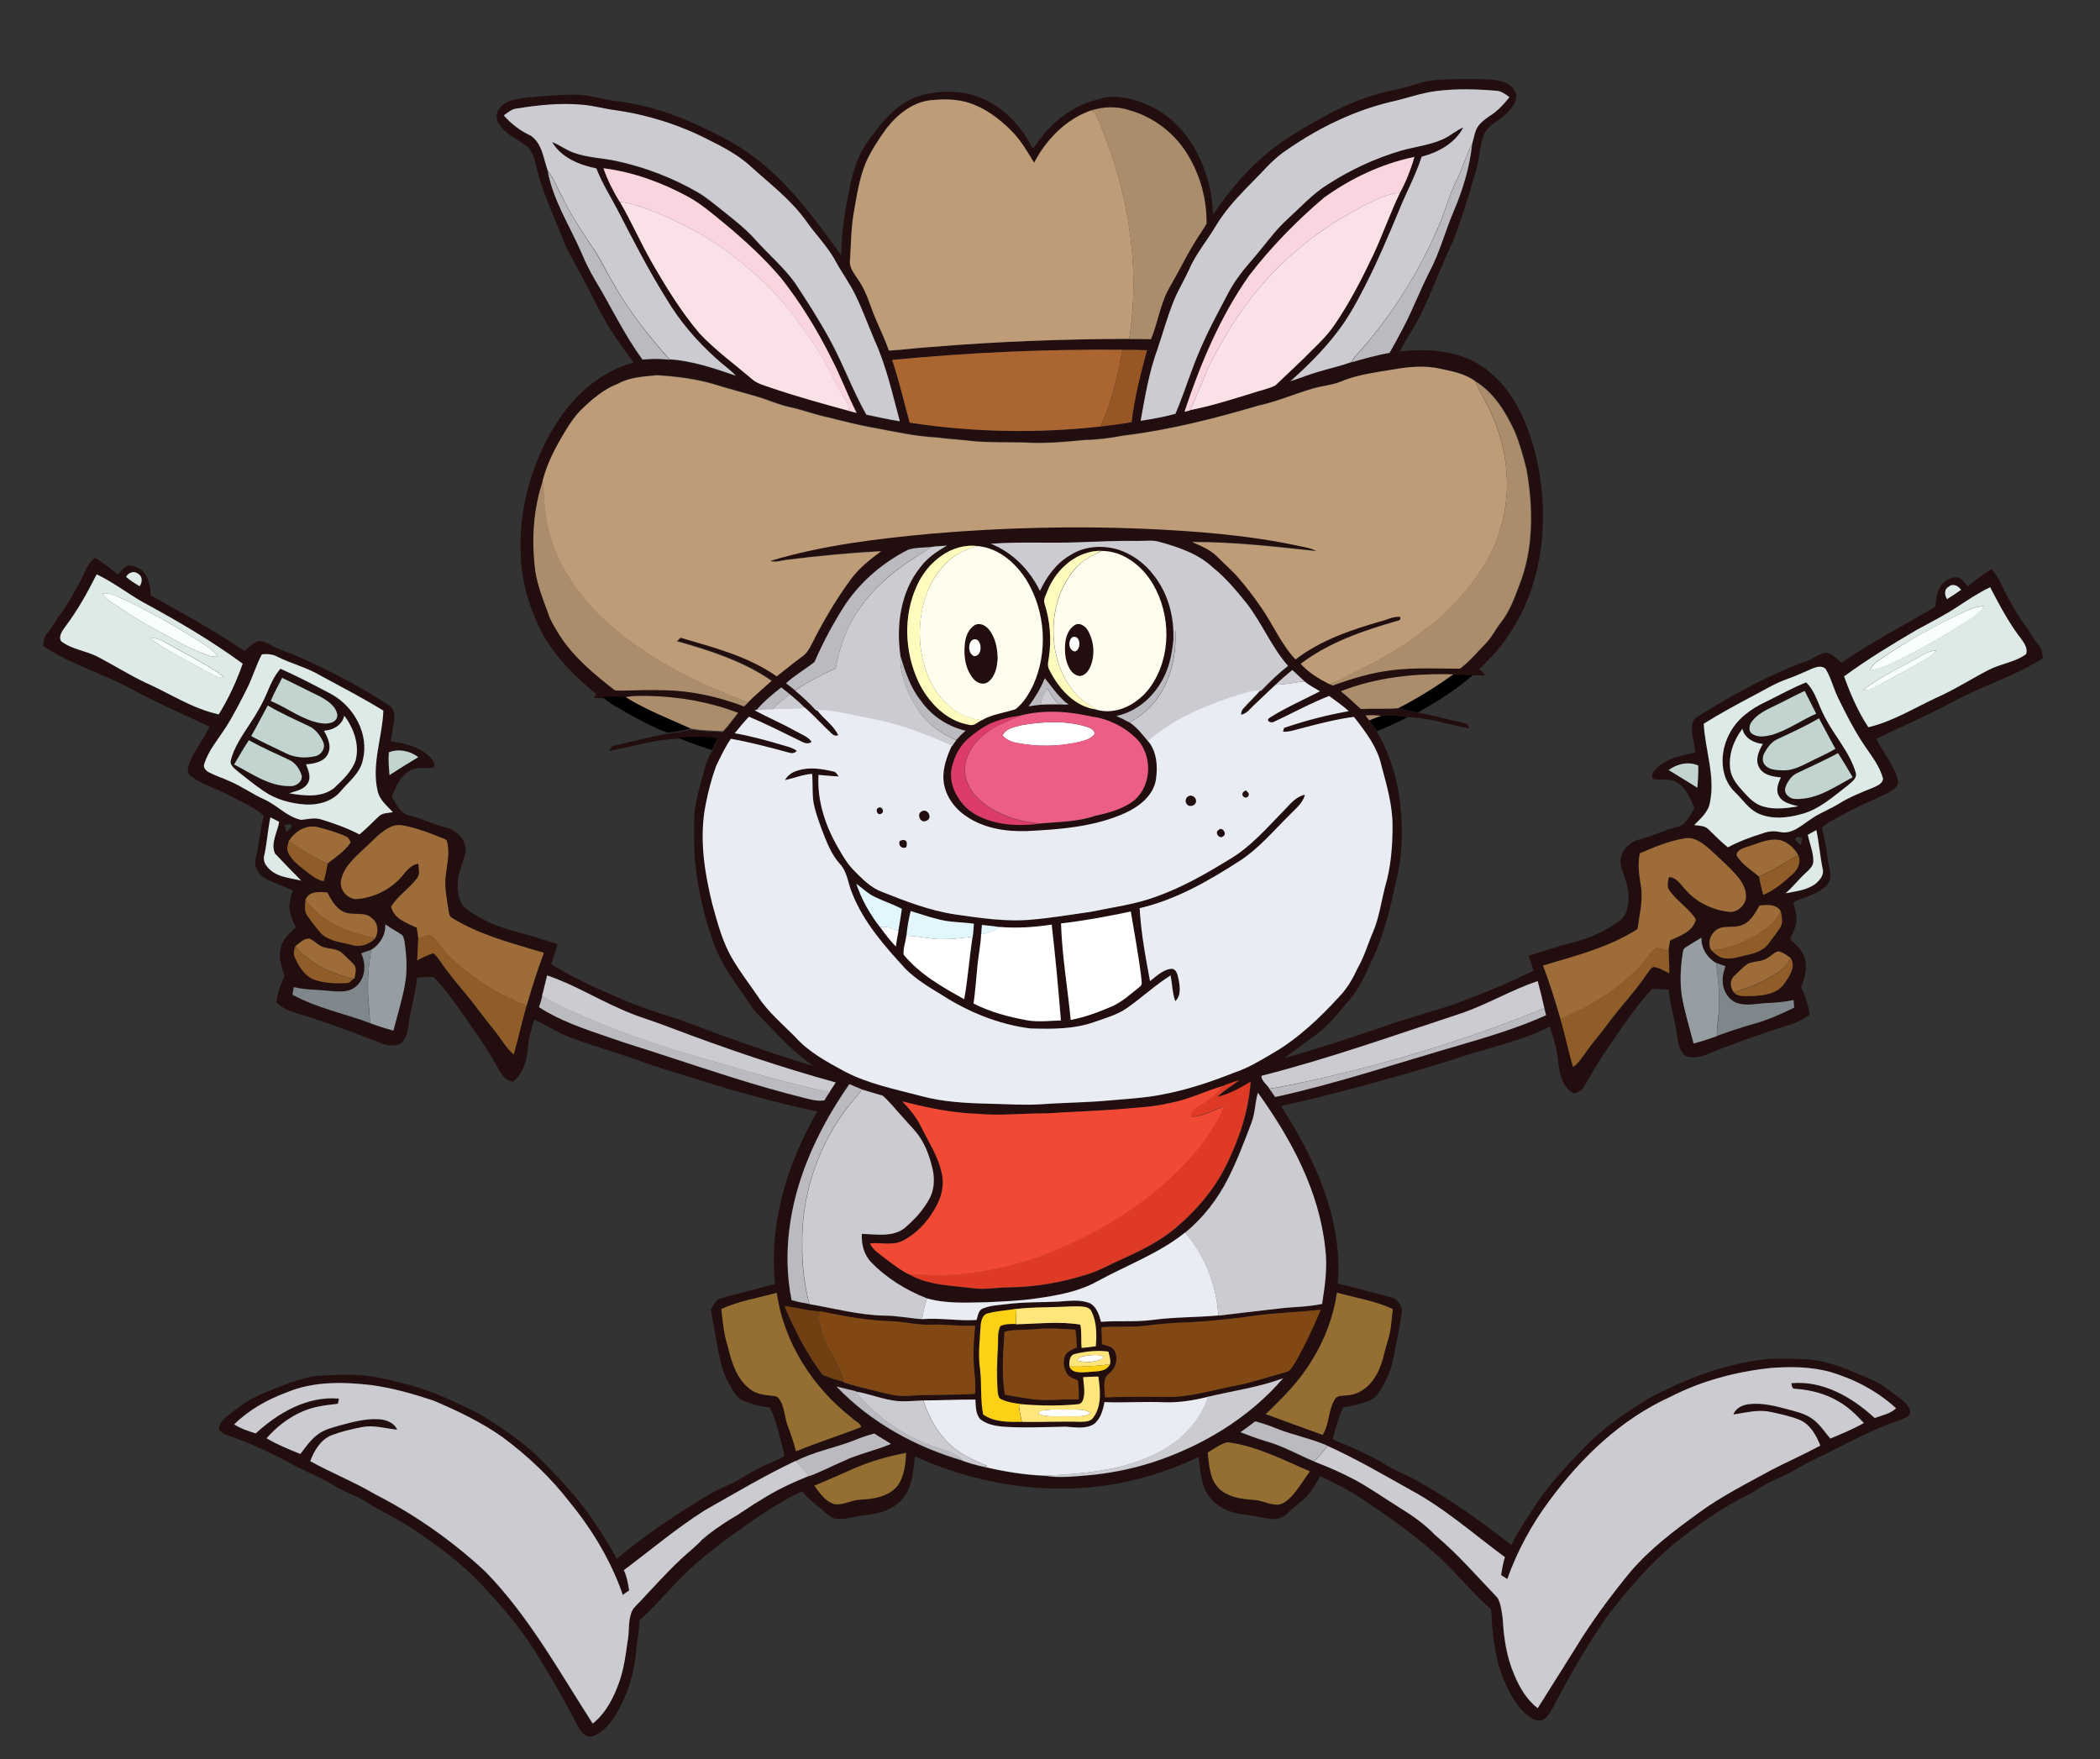 <?xml version="1.0" encoding="utf-8"?>
<!-- Generator: Adobe Illustrator 23.0.1, SVG Export Plug-In . SVG Version: 6.00 Build 0)  -->
<svg version="1.1" id="Layer_1" xmlns="http://www.w3.org/2000/svg" xmlns:xlink="http://www.w3.org/1999/xlink" x="0px" y="0px"
	 viewBox="0 0 1255.6 1051.7" style="enable-background:new 0 0 1255.6 1051.7;" xml:space="preserve">
<rect x="0" y="0" width="1255.6" height="1051.7" fill="#333333" stroke="none"/>
<style type="text/css">
	.st0{fill:#220E0F;}
	.st1{fill:#CCCBD1;}
	.st2{fill:#BBBAC0;}
	.st3{fill:#FAD4DF;}
	.st4{fill:#FAE0E7;}
	.st5{fill:#FEFBBD;}
	.st6{fill:#FFFDEE;}
	.st7{fill:#FFFFFF;}
	.st8{fill:#E9ECF2;}
	.st9{fill:#ED5E87;}
	.st10{fill:#DC3C6A;}
	.st11{fill:#E2F6FE;}
	.st12{fill:#BD9C77;}
	.st13{fill:#AB8D6B;}
	.st14{fill:#AA6531;}
	.st15{fill:#985624;}
	.st16{fill:#DEEAE8;}
	.st17{fill:#F8FEFD;}
	.st18{fill:#C1D4D0;}
	.st19{fill:#9E6C39;}
	.st20{fill:#905C28;}
	.st21{fill:#969DA3;}
	.st22{fill:#7F868C;}
	.st23{fill:#DE3A26;}
	.st24{fill:#F24934;}
	.st25{fill:#956E32;}
	.st26{fill:#703F12;}
	.st27{fill:#FFE67A;}
	.st28{fill:#FCD116;}
	.st29{fill:#814813;}
</style>
<g>
	<path class="st0" d="M834.9,53.5c7.8-1.5,15.1-5,23-5.6c9.3-0.8,18.7-0.7,28.1-0.6c5.3,0.2,10.9,0.3,15.6,2.9
		c3,1.8,5.9,5.3,4.8,9.1c-1.3,5-5.4,8.7-9.4,11.7c-3.5,2.6-7.7,5-9.6,9.1c-2.6,6.6-2.7,13.9-4.6,20.7c-4.1,14.5-8.4,29-13.9,43
		c-6.6,14-12,28.6-18.6,42.6c-3.9,8.2-9.2,15.7-13.4,23.8c16.8-2,35.1-0.8,49.5,9c10.6,7.5,18.8,18.1,24,30
		c7.8,17.4,11.6,36.5,12.1,55.6c0.8,26.5-5.7,53.7-21,75.6c-4.7,7.5-11,13.7-17.2,19.9c1.6,0.7,2.7,2.1,3.7,3.5
		c-2.6-0.1-5.1-0.1-7.6,0c-3.8,0-7.6-0.3-11.4-0.5c-22.8-0.7-46,1.8-67.3,10.1c4.3,3.3,8,7.2,12.1,10.6c7.4-0.4,14.9,0.1,22.4-0.5
		c3.7,0.9,7.5,1.8,11.3,2.5c9.4,1.8,18.7,4.1,28.1,6.4c1.8,0,2.4,1.7,3,3.2c-12.4-2.4-24.5-6.5-37.2-6.8c-5.1-0.8-10.3-1.3-15.5-0.8
		c-3.1-0.4-6.3-0.5-9.5-0.2c0.7,1,1.4,1.9,2.2,2.9c1.6,2,3.1,4.2,4.4,6.4c6.5,10.6,10.4,22.5,12.9,34.6c2.9,17,3.3,34.6-0.3,51.5
		c-4,17.5-7.6,35.4-15.6,51.5c-3.7,8-7.2,16.3-13,23c-6.7,7.7-12.9,15.9-21.2,21.8c-6.1,4.3-12,8.9-18.1,13.2
		c19.5-5.4,38.7-11.9,57.9-18.3c16.6-6.2,34-10,50.5-16.5c13.9-5.1,27.5-11,40.8-17.5c-1-3-2-6-2.9-9c8.6-2.6,17.1-5.5,25.8-7.7
		c10.3-2.6,20.3-6.9,28.9-13.4c4.4-3.4,5.1-9.5,5-14.7c0-6.7-3.4-12.6-4.7-19c-0.9-6.8,4.7-12.9,10.9-14.6c8.4-2.1,16.1-6.2,24.6-8
		c4.2-2.2,6.2-6.9,8.6-10.7c-2.3-5.8-4.9-12.2-10.5-15.5c-3.5-2.4-7.9-1.4-11.9-1.7c-1.2-0.1-2.8-0.2-3-1.6
		c-0.2-2.4,1.9-4.2,3.4-5.7c6.1-5.7,14.7-7,22.5-8.9c-0.3-5.8-2.9-11.5-1.7-17.3c0.3-2.3,2.4-3.7,4.2-4.8
		c20.4-12.8,41.8-24.4,64.4-32.7c3.9-1.4,7.2-4.4,11.4-4.8c3.8,0.4,6.3,3.7,9.1,6c18-12.3,37.3-22.5,56.1-33.4
		c0.5-5.4,1.2-11.6,5.7-15.2c2.5-1.8,5.8-3.2,8.9-2.2c1.9,1.4,3.3,3.3,4.9,5.1c4.5-3.6,9.1-7.2,14-10.3c4.9,4.8,6.8,11.6,10.2,17.4
		c3.3,5.8,6.5,11.8,10.7,17.2c2.7,3.4,4.4,7.5,7.4,10.8c2.1,2.1,2.1,5.2,2.5,7.9c-16.6,10.7-35.7,16.3-53,25.6
		c-15.1,8.3-31,15-46.5,22.5c4,8.5,10.8,15.7,12.9,25c0.7,3.6-3.1,5.7-5.8,7.3c-9,4.3-18.2,8.2-27,13c-4.3,2.4-9,4.5-12.7,7.9
		c1.3,5.6,2.7,11.2,3.2,16.9c0.4,4.6,2.5,9,1.7,13.6c-0.5,3.2-3.2,5.4-5.8,7c-5.1,3.1-10.9,4.5-16.2,7.1c0.9,3.6,2.1,7.3,1.9,11.1
		c-0.4,3.9-2.3,7.4-3.8,11c3.4,3.2,7.3,6.4,8.7,11.1c1.8,5.9,0.1,12.1-2.1,17.7c2.6,5,4.1,10.5,5.2,16.1c-6,5.2-14.1,6.7-21.4,9.2
		c-13.9,4.6-27.6,9.6-41.1,15.1c-3.9,1.5-8.5,2.1-12.3,0.3c-2.7-2.7-3.9-6.5-4.3-10.2c-1.1-9.9-4.4-19.3-5.3-29.2
		c-3.3-0.2-6.7-0.3-10-0.4c-11.2,12.2-20.1,26.3-29.5,39.9c-3.9,5.9-7.3,12.1-10.9,18.1c-1.3,2.4-3.8,4.2-6.5,4.4
		c-3.6-1.7-5.7-5.4-7.1-9c-2.4-6.1-1.8-12.7-3.5-18.9c-1-4.1-2.4-8-3.6-12c-16.7,8.5-35.2,12.3-52.9,18.1c-19.8,6.6-39.9,12-60,17.6
		c-15.9,4.3-31.8,8.3-47.8,11.8c10.3,15.9,19.5,32.7,25.8,50.6c6.3,17.7,9.8,36.7,8.1,55.5c10.7,2.6,21.3,5.5,31.9,8.3
		c3.4,0.7,5.7,3.9,6.6,7.1c-1.1,10.1-3.4,20.1-5.4,30.1c-1.4,7.3-4.9,14.1-8.9,20.3c-1.6,2.4-4.2,4-6.9,4.9
		c-4.5,1.5-9.1,2.8-13.9,3.3c-2.9,6.1-4.8,12.7-6.4,19.2c10.1,4.1,20.1,8.4,29.5,13.8c5.8,3.9,12.2,6.5,18.4,9.5
		c20.8,11.5,40.3,25.2,58.9,39.9c3.8-7.7,8.5-14.9,13.2-22c8.9-14,20.5-26,32-37.9c6.5-6.3,13.3-12.2,20.8-17.3
		c8.5-5.6,16.9-11.7,26.4-15.6c17.7-8.8,36.6-15.1,56.2-17.9c9.8-1.4,19.7-0.7,29.5-0.3c13.5,1.3,26,7.3,38.4,12.6
		c5.4,2.3,9.7,6.3,14.5,9.6c3.1,2.3,6.6,4.9,7.6,8.9c-0.1,3.2-3.9,4.1-6.3,5.2c-16.5,5.5-31.7,14-47.3,21.7
		c-9.2,3.8-17.2,9.9-26.5,13.5c-6.4,2.5-11.8,7-18,10c-15.1,7.5-28.9,17.5-42.1,27.8c-15.4,12.6-28.3,27.9-40.5,43.5
		c-12.6,17.9-23.4,37-33.6,56.4c-1.5,2.6-3.2,5.6-6.3,6.6c-3.4,0.7-6.5-1.6-9-3.5c-7.2-6.4-11.5-15.3-14.8-24.2
		c-4.6-12.3-5.5-25.6-6.3-38.6c-12.3-10.8-22.2-23.8-34.6-34.5c-13.6-12-28.6-22.2-43.6-32.3c-7.6-5-15.7-9-23.9-12.9
		c-3,4.9-5.7,10.2-10.1,14c-3.4,2.9-7,5.7-10.2,8.8c-2.7,2.6-6.8,3.3-10.4,2.6c-5.7-1-11.3-2.1-17-2.8c-8.9-1.2-17.7-6.4-21.3-14.8
		c-2.4-6.1-3.1-12.7-3.8-19.2c-18,8.5-37.2,14.5-57,17.2c-38.2,5.1-77.6-1.8-112.6-17.6c-0.9,8-1.3,16.7-6,23.6
		c-5.4,7.8-15.1,10.8-24.2,11.6c-5.8,0.3-11.4,3-17.2,2c-3.5-0.5-5.8-3.5-8.4-5.6c-4.1-3.4-8.3-6.6-11.6-10.8
		c-15.1,7-28.5,16.7-42,26.3c-6.7,4.9-13.3,10-19.6,15.4c-13,10.7-23.2,24.3-35.8,35.6c0.2,6.1-1.5,12.1-1.8,18.2
		c-1.1,11-3.9,21.9-8.8,31.9c-3.1,6.2-6.9,12.4-12.5,16.6c-2.4,1.6-5.4,3.5-8.3,2.3c-3.4-1.6-5-5.3-6.7-8.4
		c-7.7-15-16.2-29.5-25.2-43.7c-8.9-14-19.9-26.6-31.3-38.7c-11.9-12.7-26-23-40.4-32.7c-9.6-6.6-20.5-11.1-30.2-17.6
		c-5.7-3.1-11.9-5.1-17.4-8.6c-7-4.4-14.7-7.5-22-11.2c-12-6.5-24.2-12.5-37-17.2c-3.2-1.2-6.9-2-9.3-4.5c-1.3-2.9,1.2-5.5,3.1-7.3
		c4.5-3.9,9.3-7.4,14.3-10.7c6.4-3.6,13.4-6.2,20.2-8.9c7.4-2.6,14.8-5.6,22.7-5.9c11.4-0.6,22.8-1.1,34.1,1
		c14,2.8,27.9,6.6,41,12.4c8.5,4,17.4,7.6,25.3,12.8c11.3,7.1,22.2,14.9,31.7,24.3c10.1,10.3,20.1,20.8,28.5,32.5
		c5.9,8.6,11.7,17.3,16.6,26.6c12-10.6,25.3-19.4,38.6-28.3c8.7-5.4,17.2-11.2,26.6-15.3c7.4-2.9,13.6-7.9,20.9-11.1
		c4.6-2.6,9.8-4.1,14.2-6.9c-2.6-9.7-4.3-19.8-8.8-28.9c-5.5-0.6-10.9-2-16-4.1c-4.6-2-6.5-7-8.9-11c-4.1-7.2-5.2-15.4-6.8-23.3
		c-1.3-6.7-2.4-13.5-3.6-20.2c1.6-2.8,3.1-6.3,6.6-6.9c10.6-2.8,21.2-5.7,31.8-8.4c-3.8-36,7.3-72.1,25.2-103.1
		c-25.7-5.6-51-12.5-76-20.6c-9.6-3-19.4-5.7-28.9-9.3c-14.3-5.1-28.9-9.2-43-14.5c-7.4-2.9-14.1-7.2-21.2-10.6
		c-1.8,5.8-3.7,11.6-4,17.7c-0.5,7.2-2.9,14.9-8.9,19.5c-6.3-1.1-8.2-7.6-11.2-12.2c-5.6-10.1-12.6-19.3-19.1-28.9
		c-5.3-7.4-10.6-14.9-16.9-21.4c-3.3-0.5-6.7,0.2-10,0.2c-0.9,9.7-4.1,19-5.2,28.7c-0.4,3.7-1.5,7.7-4.2,10.5
		c-3.3,2-7.6,1.6-11.1,0.4c-16.9-6.5-33.9-13-51.3-18.2c-4.5-1.4-9-3.2-12.4-6.5c0.7-5.6,2.5-10.9,5-15.9c-2.1-5.6-4-11.8-2.1-17.8
		c1.4-4.7,5.3-8,8.7-11.2c-1.3-3.1-2.8-6.1-3.5-9.3c-0.8-4.3,0.5-8.6,1.6-12.8c-5.6-2.7-11.5-4.5-16.9-7.5c-4-2.3-6.3-7.2-5.1-11.7
		c2-8.4,2.6-17.1,4.8-25.5c-6.1-5.5-14-8.4-21-12.3c-7.4-4.1-15.9-6.1-22.6-11.4c-3-2.1-1.6-5.9-0.5-8.7c3.2-7.3,8.2-13.7,11.7-20.8
		c-16.2-7.7-32.7-14.8-48.4-23.4c-16.8-8.9-35.4-14.2-51.2-24.9c0.5-2.5,0.5-5.4,2.3-7.3c3.1-3.4,5-7.7,7.9-11.4
		c4.5-6,8.1-12.7,11.7-19.2c2.5-4.5,3.9-9.7,7.6-13.4c0.7-0.6,1.6-1.8,2.6-0.8c4.5,2.8,8.6,6.3,12.8,9.5c2-2.2,3.7-5.5,7-5.5
		c3.1,0.3,6.3,1.6,8.3,4.1c3.2,3.8,4,8.9,4.2,13.7c18.9,10.9,38.2,21.1,56.1,33.4c2.6-2.2,5-5.1,8.5-6c3.2,0,5.9,1.8,8.7,3.2
		c4.5,2.4,9.5,3.7,14.2,5.8c19,8.3,37.4,18,54.8,29.3c3,1.7,3.7,5.5,3.3,8.7c-0.5,4.3-1.6,8.5-2,12.8c7.2,1.4,14.9,2.8,20.9,7.4
		c2.5,2,5.3,4.4,5.2,7.9c-4.4,2.1-9.7-0.5-14,2c-6.3,3.1-9.2,10-11.6,16.1c2.9,4.1,5,10.2,10.6,11.1c7.5,1.8,14.5,5.4,22,7.3
		c7,1.5,13.1,8.6,11.3,15.9c-1.7,6.1-4.6,12-4.5,18.5c0.1,5,0.8,10.9,5.1,14.1c9.1,6.9,20,11.3,31.1,14c7.9,2.1,15.7,4.7,23.6,7.1
		c-1.2,4-2.5,8-3.9,12c13,8,26.8,14.3,40.8,20.3c11.9,5.3,24.5,9.1,36.9,13.2c26.1,9.8,52.3,19.3,79,27.4
		c-8.6-6.4-16.7-13.5-23.9-21.5c-4.9-5.4-10.7-10.2-14.6-16.4c-7-10.8-15.4-20.9-20-33c-6.6-17-10.7-35-12.3-53.2
		c-0.6-7.3-0.3-14.6-0.4-22c-0.1-11,3.7-21.4,6.3-31.9c0.9-3.6,2.5-7,4.3-10.2c1.2-2.3,2.2-4.7,3.2-7c-7.7-1.7-15.6-0.8-23.3-0.5
		c-14.1,0.5-27.6,4.7-41.4,7.4c0.9-1.2,1.5-3,3.2-3.3c10.6-2.5,21.1-5.1,31.8-7.1c4.6-0.6,9.2-1.1,13.7-2.5
		c6.4,1.2,12.8,1.1,19.3,1.6c3.4-3.2,6-7.4,9.1-11c-17-6.5-35.1-9.8-53.3-10.1c-4.7,0-9.5-0.3-14.1,0.8c-4.5-0.4-8.9-0.3-13.4,0
		c-1.8,0-3.5-0.2-5.2-0.2c0.3-0.6,0.9-1.8,1.2-2.4c-12.7-10.3-24.5-22.1-32.4-36.6c-7.1-13.9-11.9-29.2-12.6-44.8
		c-1.5-23.7,4-47.6,14.6-68.7c5.4-10.7,12.2-20.9,20.8-29.3c8.9-8.7,19.9-15.4,32-18.7c-6.2-8.6-12.7-17.1-17.8-26.5
		c-4.9-8.9-9.3-18-14.1-26.9c-3.4-6.6-7.6-12.9-10.2-19.9c-5.7-14.6-12.6-28.8-16.1-44.1c-1.2-4.5-2.2-9.6-6.3-12.4
		c-5.5-4.1-12.3-6.8-16-12.9c-1.9-2.7-1.9-6.5,0.1-9c3.4-4.9,9.9-5.8,15.4-6.6c10-1,19.9-1.9,29.9-1.9c8.5-0.1,16.6,3,25,3.9
		c19.6,2.3,38.4,9.1,56,17.9c11.6,5.5,22.8,12.2,32.6,20.7c18,15.3,32,34.6,45.6,53.6c0.2-10.4,1.3-20.8,3.3-31.1
		c1.9-9.7,3.5-19.7,7.8-28.8c2.8-6.2,7.2-11.4,11.3-16.8c5.9-7.5,13-14.3,22-17.8c8.6-3.3,18.2-3.8,27.3-2.9
		c17.9,2.4,33,15.2,41.4,30.8c0.6,0.7,0.7,2.5,2,2.3c3.8-5.3,7.7-10.6,12.6-15c8-7.5,18.2-12.4,28.9-14.8c8.8-2,18,0.4,26.1,3.9
		c14.6,6,25.7,18.7,32.1,32.9c4.5,10.4,7.4,21.6,7.5,33c8.5-12.6,18.3-24.4,29.7-34.5c10.9-9.7,23.6-16.9,36.3-23.9
		C805.2,62.1,819.8,56.4,834.9,53.5z M832,60.8c-23.3,5.5-45.1,16.4-64.6,30.3c-7,5-12.4,11.7-18.5,17.7c-6.3,6.4-12.5,12.8-17.7,20
		c-3.2,4.3-5.6,9-8.7,13.4c-4.3,6.1-8.6,12.4-11.6,19.3c-2.7,6.2-6.4,11.9-8.9,18.2c-3.9,9.4-6.5,19.3-9.8,28.9
		c-5.1,13.9-7.5,28.5-10.1,43c7-1.1,14-2.3,20.8-4.2c3.6-8.3,6.4-16.9,9.6-25.4c4.6-12.8,10.4-25,16.8-37c3.5-6.4,6.5-13.1,10.9-19
		c4.4-6.3,9.7-11.8,14.5-17.8c4.7-5.9,9.3-11.9,14.9-16.9c8.1-7.3,15.5-15.5,24.8-21.3c13.5-8.7,28.3-15.5,43.7-20
		c8.2-2.4,16.8-3.2,24.6-6.7c4.4-1.9,7.9-5.3,12.3-7.1c-4.9,9.5-14.9,14.8-24.9,17.5c-3.5,11-9.1,21.1-13.4,31.8
		c-6.5,15.6-13.1,31.2-20.8,46.2c-4.9,9.4-10,18.9-16.6,27.3c-8.1,10.6-17.7,20-27.6,28.9c5.7-1.8,11.2-4,16.9-5.7
		c6.5-1.9,13.1-3.4,19.5-5.7c7.5-2.1,15-4.3,22.7-5.6c2.9-5,5.6-10.1,8.3-15.2c5.8-10.9,10-22.4,15.6-33.3
		c6.1-11.6,9.4-24.5,14.6-36.5c5.4-12.7,9.4-26,10.9-39.7c1.2-3.6,1.4-7.7,3.7-10.9c2.1-2.8,5.1-4.9,8-6.8
		c4.2-2.8,7.6-6.5,10.7-10.5c-2.3-1.6-4.7-3.6-7.6-3.8c-11.9-1-23.9-1.4-35.8,0.1C849.8,55.5,841.1,58.8,832,60.8z M530.1,76.7
		c-4.8,6.5-9.3,13.2-12.5,20.6c-4,9.7-5.5,20.2-7.3,30.5c-1.6,9.3-1.5,18.7-2.2,28c-0.5,4.8,3.1,8.4,5.4,12.2
		c4.6,6.8,6.6,14.8,9.8,22.3c2.7,6.5,5.8,12.8,8.1,19.4c8.2-0.4,16.4-1.5,24.6-2.1c39.6-3.4,79.4-4.8,119.1-4.9c4.3,0,8.7,0,13,0.1
		c4.3-10.3,5.6-21.8,11.4-31.5c5.1-8.6,9.4-17.8,14.7-26.3c2.2-3.9,5-7.4,7.1-11.3c0.2-14.4-3.7-28.9-11.2-41.1
		c-7.7-12.8-20.3-22.6-34.7-26.6c-7.5-2.7-15.8-2.4-23.3,0.1c-15,5.3-26.6,17.3-33.9,31.2c-3.8-6.3-7.6-12.8-12.7-18.2
		c-6.5-6.7-14-12.7-22.7-16.3c-7.8-3.4-16.5-3.8-24.9-3C546.5,60.4,536.9,68.1,530.1,76.7z M308.9,64.9c-3.1,0.3-5.4,2.5-7.7,4.4
		c4.5,5.1,10,9.3,16.2,12.1c6.8,4.7,7.5,13.7,10.1,20.9c3.2,17.5,13.2,32.6,20.1,48.7c2.3,5.5,4.9,10.9,8,16.1
		C365.2,183,373,200,384.1,215c5.3-0.4,10.8-0.6,16.1,0.1c13.7,0.8,26.8,5.3,39.7,9.8c-3.6-3.8-8-6.8-11.8-10.3
		c-11.5-10.3-21.7-22.1-29.6-35.4c-10.8-17.3-20.2-35.4-29.4-53.5c-4.3-8.2-9.3-16-12.6-24.7c-10.2-2.1-21-6.4-26.5-15.8
		c4.6,1.6,8.4,4.8,13,6.4c8,2.8,16.6,3,24.9,4.8c17.4,3.6,34.2,10.1,49.5,19c5,2.9,9.3,6.7,13.8,10.2c7,5.6,14.2,11,20.2,17.8
		c7.8,8.8,17,16.4,23.9,26.1c7.2,10.9,14.3,22,20.6,33.5c8.1,14.7,13.7,30.6,22,45.2c6.7,1.3,13.3,3,20,3.9
		c-4.4-16.2-8-32.8-15-48.2c-3.9-9.1-7.2-18.4-11.6-27.3c-3.4-7-8.1-13.3-11.8-20.2c-4.7-8.7-11.8-15.6-17.4-23.7
		c-9-12.9-21.8-22.4-33.3-32.9c-7.3-6.8-16.2-11.5-25-15.8c-17.4-9-36.4-15-55.8-17.8c-6.8-0.9-13.3-2.9-20.1-3.3
		C334.9,61.4,321.8,62.9,308.9,64.9z M791.5,118.3c-16.4,13.9-31.5,29.4-44.6,46.4c-17.5,24.7-29.2,52.9-38.7,81.5
		c0.8-0.2,2.5-0.6,3.3-0.8l0.1-0.2c12.5-2.4,24.6-6.3,36.7-10c4.7-1.7,9.8-2.5,14.3-4.8c5.4-5,10.6-10.1,15.9-15.1
		c6.8-6.9,14.3-13.3,19.7-21.5c8.8-12.9,16-26.9,22.7-41c5.8-12.3,10.2-25.1,16.1-37.4c3.6-6.9,6.5-14.1,8.7-21.6
		C826.2,98,807.6,106.6,791.5,118.3z M360.8,100.6c2.5,7.1,5.9,13.8,9.8,20.1c6.8,11.5,12.2,23.9,18.8,35.6
		c8.6,15,17.7,29.9,28.9,43.1c9.4,10,20.6,18.1,31,27c3,2.8,7.1,3.9,10.9,5.2c15.5,5.3,31.3,9.7,47.2,14c1.6,0.4,3.3,0.8,4.9,1.3
		c-5.5-10.6-9.5-21.8-15-32.4c-8.5-16.9-18.4-33.1-30-48c-10.2-12.1-21.9-22.8-34.1-32.9c-7.2-5.8-14.3-12-22.5-16.4
		C395.1,108.9,378.2,102.8,360.8,100.6z M533.4,215.2c4.2,12.3,7,25,10.5,37.5c37.7,5.8,76.2,6.6,114.1,2.3
		c6.2-0.7,12.4-1.5,18.5-2.6c1.7-14.6,5.4-28.9,9.2-43c-4.9-0.2-9.9-0.3-14.8-0.2C625.1,208.8,579.1,210.8,533.4,215.2z
		 M831.9,221.1c-10.3,1.7-20.8,3-30.5,7c-5.3,2.1-11,2.4-16.3,4c-10.9,3.2-21.4,7.8-32.6,10.2c-26.4,7.8-53.2,14.6-80.6,17.9
		c-7.6,1.5-15.2,2.5-22.9,2.6c-12.2,1.2-24.4,2.3-36.7,1.5c-9.8-0.2-19.6,0.1-29.3-0.7c-7.6-0.9-15.3-1.3-22.9-2.3
		c-12.2-0.6-24.1-3.3-36-5.5c-10.2-1.6-20.1-4.4-30.1-6.8c-7.2-1.6-14.1-4.3-21.4-5.8c-6.8-1.4-13.1-4.4-19.7-6.3
		c-8.8-2.6-17.6-4.9-26.3-7.6c-10.9-3.1-22.3-4.5-33.5-5.2c-7.9,0.9-16.3,1.1-23.4,5.1c-8.4,3.2-15.3,9.1-21.7,15.3
		c-5.2,5-8.8,11.4-12.4,17.5c-4.6,8-8.6,16.3-10.9,25.2c-5.9,17.4-6.9,36.2-4.5,54.4c1.4,8.4,4.4,16.3,7.4,24.2
		c1.4,4.9,4.3,9.1,6.8,13.4c8.4,13.4,20.7,23.5,33,33.1c1.4,0.8,3.1,0.3,4.7,0.4c8.7-0.2,17.3-0.5,26-0.2c16,0.5,31.9,4.1,46.9,9.7
		c0.8-0.9,1.7-1.7,2.5-2.5c4.5-4.6,9.4-8.6,14.1-12.9c-17-11.7-36.9-18.1-56.6-23.7c0.7-0.7,1.5-1.4,2.2-2.1
		c19.8,5.8,40.3,11.1,57.5,23.1c5.1-4,10.1-8.1,15.3-11.9c2.4-1.7,4-4.2,5.3-6.8c6.8-13.7,14.6-26.8,23.6-39.2
		c4.9-6.8,11.5-12,18.2-16.9c-18.7,0.9-37.4,2.8-56,5.1c-3.4,0.3-6.9,1.7-10.3,0.7c31.3-9.4,63.9-13.3,96.3-16.3
		c41.9-3.7,84.1-4.7,126.1-3c31.9,1.4,63.8,3.9,95,10.6c3.1,0.7,6.3,1.1,9,2.8c-24.7-2.6-49.4-5.5-74.2-5.4
		c5.2,2.2,10.5,4.3,14.6,8.3c3.8,3.8,7.9,7.5,11.7,11.4c5.6,6.4,10.9,13.1,15.6,20.2c6.8,10,11.6,21.4,20,30.3
		c15.1-11.6,33.4-17.8,51.6-23c3.2-0.8,6.3-2.4,9.7-2.5c2.4-0.4,1.4,2.5-0.3,2.4c-20.3,5.9-40.9,12.8-57.9,25.7
		c4.7,5.3,10.9,9,17.2,12.2c0.5,0.2,1.4,0.7,1.9,1c11.7-4.4,23.7-7.9,36.2-9.3c13.3-1.5,26.6-1,39.9-0.8c5.8-4.3,10.3-9.9,15.3-15
		c3.7-3.8,6-8.6,9.2-12.7c5.2-6.5,8.1-14.4,10.9-22.1c8.6-21.9,8.4-46.2,4.4-69.1c-2-7.7-4-15.5-7.1-22.9
		c-5.4-11.6-12.3-23.1-23.4-29.9c-6-4.6-13.8-6.1-21.1-7.6C851.5,218.2,841.5,219.4,831.9,221.1z M592.4,325.1
		c13,5.1,23.3,15.7,29.3,28.2c4-8.6,9.9-16.7,18.3-21.5c8.3-5.3,18.9-6.1,28.2-3.3c8.6,2.7,16.1,8.4,21.6,15.5
		c9.2,11.5,12.7,26.6,11.5,41.1c-0.7,5.2-1.6,10.4-3.5,15.3c-5,13.3-16.1,24.6-30.3,27.6c2.6,1.2,5.1,2.5,7.7,3.8
		c4.5,2.9,7.8,7.3,11.2,11.4c5.4,6.5,5.9,15.4,4.7,23.4c-1.7,9.5-10.1,16-18.4,19.7c-18.4,8.4-38.9,9.9-58.8,10.8
		c-12.6,0.4-25.9-1.7-36.5-9.1c-7.1-4.9-12.5-12.7-13.3-21.5c-0.5-7.2,2.1-14.1,5-20.5c0.8-1.2,1.6-2.4,2.5-3.6
		c1.8-2,3.7-3.9,5.7-5.6c-10.7-2.5-20.4-8.9-26.7-17.9c-6.2-7.8-9.3-17.3-12.2-26.6c-2.7-18.3-0.1-38.5,11.9-53.3
		c4.1-5.6,10-9.4,15.9-12.9c-3.3,0.3-6.6,0.2-9.8,0.9c-4.5,0.3-9.1,0.2-13.4,1.6c-14.7,7.4-27.7,18.4-37.1,32
		c-7.3,11.1-13.6,22.9-18.9,35.1c-5.5,4.4-11.7,7.9-17,12.7c1.8,1.4,3.6,2.9,5.4,4.3c4.4,3.7,8.6,7.6,12.5,11.9l0.6,0
		c3.9,5.3,10,9.1,12.8,15.2c-1.5,0.4-2.7,0.1-3.7-0.8c-5.5-5.1-10.5-10.8-16.2-15.7c-2.9-2.9-6-5.6-9.2-8.3
		c-1.7-1.4-3.4-2.8-5.1-4.1c-5.3,4.2-10.6,8.5-14.9,13.7c-0.3,0-0.8,0.1-1,0.1c8,4.3,16.4,7.9,24.4,12.4c3.3,2,7.4,3.2,9.8,6.5
		c-2.1,1.8-4.7,0.6-6.8-0.5c-10.1-5.1-20.2-10.1-30.7-14.5c-3,3.1-5.8,6.5-8.5,9.9c9.4,1.7,18.5,4.1,27.6,6.8c3.3,1,6.7,1.6,9.5,3.7
		c-1.2,1.6-3.3,1.6-5,1c-11.4-3.1-22.8-6.1-34.4-8.2c-3.5,5.1-6.1,10.7-8.8,16.2c-2.7,7.4-4.6,15-6.2,22.7
		c-4.1,19.9-0.8,40.5,3.9,60c3.2,11.5,6.1,23.3,12.5,33.5c4.4,7.4,9.8,14.2,14.6,21.4c6,9.4,14.7,16.6,22.5,24.5
		c8.1,9,18.9,14.8,29.3,20.5c14.2,7.6,30.1,10.7,45.5,14.7c13.5,3.7,27.6,4.3,41.5,4.7c10.3,0.2,20.7,1,31,0.3
		c13.6-0.9,27.3-0.9,40.9-2.3c10-0.9,20.1-1.4,30.1-3.3c15.1-2.8,29.7-7.6,43.9-13.2c8.2-2.8,15.7-7.2,23.1-11.6
		c15.3-8.8,28.2-21.2,40.1-34.1c4.7-5,8.1-10.9,10.9-17c4-6.9,6.1-14.7,9.3-21.9c3.5-8.4,4.7-17.4,6.9-26.1
		c3.6-11.9,4.6-24.5,4.6-36.9c0-12.3-3.4-24.2-6.6-35.9c-2.4-11.2-9.7-20.4-16.5-29.3c-10.6,1.4-20.9,4-31.2,6.8
		c-3.7,0.9-7.4,2.3-11.2,2.1c0.1-0.6,0.4-1.7,0.6-2.3c12.6-4.3,25.5-7.7,38.7-10c-3.6-3.4-7.8-6.1-11.7-9.1
		c-11.3,4.4-22,10.3-32.9,15.4c-2.1,1.2-5.5-0.7-2.5-2.5c9.5-6,19.9-10.5,29.9-15.7c-3.2-1.8-6.4-3.7-9.3-5.9
		c-2.4-2.2-4.9-4.4-7.2-6.7c-3.4,2.8-6.8,5.6-10,8.8c-4.6,4-8.9,8.5-13.2,12.8c-2.2,2.1-4.2,4.8-7.4,5.4c0.1-1.3,0.2-2.6,1.2-3.5
		c3.2-3.9,7-7.3,10.3-11.1l0.4,0c5.1-5.2,10.4-10.4,16.1-14.9c-9.9-11.4-15.6-25.7-24.9-37.6c-6-7.5-12.3-15-19.9-21.1
		c-8.9-8.4-20.7-12.4-32.3-15.5c-3.9-1.1-8-0.4-12-0.5c-12-0.3-24.1,0.3-36.1,0.8C627.4,324.9,609.9,323.8,592.4,325.1z M548.3,350
		c-8.4,18-7.5,39.7,0.8,57.6c5.9,12.3,16.6,23.5,30.5,25.8c2.8,0.8,5-1.6,7.3-2.8c6.2-3.8,13.5-4.5,20.3-6.7
		c4.8-3.7,8-9.1,10.6-14.5c8.9-19.6,7.3-43.4-3.6-61.9c-6.4-10.6-16.9-19.9-29.7-21.1C568.7,324.5,554.5,336.2,548.3,350z
		 M626.6,352.5c-0.9,2.8-3.1,5.6-2,8.6c3.3,10.1,4.1,20.9,2.6,31.4c-0.4,2.7-1.4,5.5,0.2,8c5.5,11.1,15,22,28,23.7
		c12.4,3.6,25.3-3.7,32.4-13.7c12.5-17.8,12.3-42.8,1.5-61.3c-6.4-10.9-17.7-20-30.8-19.9C644.2,329.1,631.9,339.8,626.6,352.5z
		 M75.4,344.9c2.5,2.2,5.3,3.9,8.1,5.6c1.6-2.3,1.9-5.9-0.9-7.4C80.2,341.1,76.7,342.3,75.4,344.9z M39.4,374.2
		c-1.8,2.6-4.6,6-3,9.2c6.3,4.9,14.6,5.6,21.6,9.2c9.7,4.9,18.9,10.8,28.6,15.5c14.7,6.4,28.3,15.7,44.1,19.1
		c5.9-9.5,10.6-19.8,14.3-30.3c-18.9-13.7-39-25.6-59.5-36.7c-9.4-5.3-18-12.1-27.8-16.7C52.4,354,46.6,364.6,39.4,374.2z
		 M1165.1,350.8c-2.8,1.5-2.5,5.1-0.9,7.4c2.8-1.8,5.5-3.6,8.3-5.5C1171,350.3,1167.5,348.6,1165.1,350.8z M1170.2,362.9
		c-7.8,5.1-16.1,9.3-24.2,13.8c-14.8,8.7-29.5,17.6-43.4,27.8c3.8,10.6,8.3,21,14.5,30.4c14.7-3.5,27.6-11.6,41.2-17.9
		c10.6-4.7,20.3-11,30.6-16.3c7.3-3.8,15.8-4.6,22.5-9.5c1.1-3-0.8-6-2.4-8.4c-7.6-9.8-13.4-20.7-19.1-31.6
		C1183,354.5,1176.6,358.7,1170.2,362.9z M156.6,391.2c-3.5,6.5-5.4,13.7-8.7,20.2c-4.1,8.1-8.2,16.3-13.1,23.9
		c-4.5,7-10,13.4-12.6,21.4c-0.9,2.1,1.1,4,2.9,5c3.8,2,8,3.3,11.9,5.1c7.5,3.1,14.2,8,21.6,11.3c7.5,3.5,13.2,10.3,21.6,12
		c3.9-0.4,7.9-1.5,11.8-0.3c7.9,2.3,15.7,5.1,23,9c4.1-3.3,7.8-7.2,11.6-10.8c2.2-2.3,5.5-2,8.4-2.5c-3.6-3.9-8.2-7.5-9.2-13
		c-3.6-16,2.9-31.8,3.5-47.7c-12.2-7.5-24.9-14.2-37.5-20.9c-8.1-4.9-17.4-7-25.8-11.3C163,391.2,159.7,390.9,156.6,391.2z
		 M1083.9,399.6c-5,2.1-9.8,4.5-15,6.2c-7.6,2.5-14.3,6.9-21.4,10.5c-9.8,5.3-19.6,10.6-29,16.4c0.8,15.7,7,31.3,3.7,47.1
		c-0.9,5.7-5.6,9.6-9.4,13.5c3,0.4,6.5,0.3,8.7,2.7c3.7,3.6,7.3,7.3,11.4,10.6c6.7-3.5,13.8-6.2,21-8.4c3.2-1.2,6.6-1.5,9.9-0.8
		c7.4,1.8,13.4-4.1,19.1-7.9c5.2-3.7,11.3-5.8,16.6-9.1c6.4-4,13.5-6.8,20.5-9.6c2.3-1,5.3-2.3,5.7-5.1c-1.9-7.7-7.1-13.9-11.4-20.4
		c-6-9-10.8-18.7-15.6-28.3c-2.7-5.5-4.1-11.7-7.3-17C1089.5,397.9,1086.2,398.8,1083.9,399.6z M624.7,405.5
		c-2.4,6.1-5.8,11.7-9.7,16.9c2.4-0.5,4.9-0.8,7.4-1c5.5-0.4,11-0.2,16.6-0.1c-0.3-0.3-0.9-0.8-1.2-1l-0.2,0
		C632.4,416,628.7,410.5,624.7,405.5z M610.3,427.8c-6.3,0.9-12.6,2.3-18.4,4.9c-4.7,2.3-9,5.5-13,8.9c-5.1,4.4-8.2,10.6-9.7,17
		c-1.9,8,1.5,16.3,6.6,22.3c4.5,5.3,11,8.4,17.6,10.2c9.3,2.6,19.2,2.5,28.7,1.3c11-1,22.3-1,32.8-4.6c8.3-1.8,16.8-4.2,23.5-9.5
		c10.4-9.2,10.6-27.1,0.8-36.8c-7.1-6.9-16.4-11.6-26.3-12.9C639.1,425.2,624.3,424.2,610.3,427.8z M232.5,449.8
		c-0.4,4.5,0,9.1,0.4,13.6c5.6-3.7,11.4-7.3,17.2-10.7C245.1,448.9,238.4,447.5,232.5,449.8z M997.7,460.4
		c5.8,3.5,11.5,7.1,17.2,10.6c0.3-4.4,0.6-8.9,0.5-13.3C1009.5,455.1,1002.7,456.6,997.7,460.4z M161.7,488.7
		c-1.5,7.3-2,14.7-3.5,22c-0.9,2.6-0.4,5.5,1.5,7.5c4.8,6.3,13.3,6.7,20.4,8.4c-5.3-5.3-10.6-10.7-15.7-16.2
		c-2.7-6.2,1.5-12.7,2.5-18.9C165.1,490.4,163.4,489.5,161.7,488.7z M170.1,493.2c0.3,1.4,0.7,2.9,1.1,4.4c1.1-1.1,2.2-2.3,3.3-3.4
		c-0.2-0.4-0.6-1-0.8-1.4C172.5,492.9,171.3,493,170.1,493.2z M234.3,494.1c-6.7,2.7-11.3,8.6-16.7,13.2
		c-5.4,5.3-11.8,10.5-13.5,18.2c-1.6,5.6,3.2,11.7,8.9,11.9c10.6-0.8,20.8-6,27.7-14.1c2.5-3.1,5.2-6.4,9.4-7.1
		c0.2,2.9,1.3,6.3-0.8,8.8c-4.6,6.1-11.3,10.3-15.4,16.8c1.3,7.3,9.4,10,15.3,12.7c0.4,2.1,0.6,4.3,0.9,6.4
		c-0.2,4.4-0.6,8.9-0.7,13.4c3.1-1.7,6.3-3.3,9.7-4.3c1.5,1.3,2.8,2.9,3.9,4.6c4.9,7.3,10.6,13.9,16.2,20.7
		c5.5,6.6,10.4,13.7,15.9,20.3c4.2,4.8,7,10.8,12,14.9c2.8-9.7,4.8-19.7,7.7-29.3c3.1-10.6,6.4-21.2,10.3-31.5
		c-18.8-5.7-38.3-10.5-55.1-21c-1.7-1-1.6-3.2-2-4.9c-1-6.7-2.4-13.4-1.6-20.2c0.6-6.7,2.5-13.6,0.8-20.3c-0.2-1.5-1.7-1.7-2.8-2.2
		c-6.4-2.5-12.8-5.1-19.5-6.7C241.5,493.6,237.8,492.7,234.3,494.1z M172.6,503.1c-0.4,2.1-1.5,4.4-0.4,6.6c2.4,5.2,7.4,8.4,11.7,12
		c3,2.1,6,4.7,9.7,5.1c0.9-3.5,1.6-6.9,2.2-10.4c4.9-3.9,10.2-7.4,13.8-12.6c-0.6-1.5-1.3-3.1-2.9-3.7c-5.4-2.4-11.1-4.1-16.8-5.5
		C183,492.8,176,497.2,172.6,503.1z M1080.9,499.1c1,5.2,3.3,10.2,3.4,15.6c0.1,3-2.4,5.1-4.3,7c-4.4,3.8-7.9,8.5-12.3,12.4
		c6.1-1.2,12.9-1.8,18-5.8c2.5-2.1,5.1-5.2,4.2-8.7c-1.6-7.7-2.2-15.6-3.8-23.3C1084.3,497.2,1082.6,498.2,1080.9,499.1z
		 M1073.2,502c1.1,1.1,2.3,2.2,3.4,3.3c0.3-1.5,0.7-2.8,1-4.3c-0.8-0.2-2.3-0.6-3-0.8C1074.1,500.9,1073.6,501.4,1073.2,502z
		 M980.5,510.2c-1.5,6.5-0.4,13.1,0.6,19.5c1.4,8.7-0.9,17.3-2,25.8c-17.2,11-37.2,16-56.5,21.8c3.9,10.4,7.2,21.1,10.4,31.8
		c2.9,9.5,4.7,19.3,7.6,28.8c3.1-1.7,4.8-5.1,7-7.7c4.2-6.3,9.4-11.9,13.8-18c7.7-10.3,16.7-19.7,23.8-30.4c1.1-1.3,1.9-3.4,3.8-3.6
		c3.3,0.5,6.2,2.4,9.1,3.8c0.2-5.1-0.4-10.2-0.3-15.3c0.4-1.4,0.5-2.9,0.7-4.3c5.5-2.7,12.5-4.9,15-11.1c1-1.5-0.3-2.8-1.1-3.8
		c-4.3-5.4-10.1-9.4-14.2-14.9c-1.8-2.4-0.9-5.5-0.4-8.1c4.6-0.1,7.1,4.6,10,7.5c6.6,7.7,16.3,12.2,26.3,13.3
		c4.7,0.2,9.2-3.8,9.8-8.4c0.3-4.3-1.6-8.4-4.2-11.7c-5.2-6.5-11.6-11.8-17.6-17.5c-3.8-3.5-8.5-7-14-6.5
		C998.5,502.6,989.4,506.3,980.5,510.2z M1043.7,506.6c-2.3,0.8-5.8,2.1-5.3,5.1c3.2,5.3,8.8,8.5,13.3,12.5
		c0.6,3.6,1.5,7.2,2.4,10.8c6.7-2.8,12.3-7.6,17.6-12.4c3.1-2.9,5.1-7.1,3.4-11.2c-2.7-4.9-7.5-9-13.2-9.3
		C1055.6,501.7,1049.8,504.8,1043.7,506.6z M182.6,538.3c-0.4,3.2-0.8,6.7,1.3,9.4c2.7,3.6,5.2,7.4,8.3,10.7
		c5.1,4.5,12.2,4.9,18.5,6.6c4.8,1.4,10.1-0.6,13.5-4.1c2.2-3.8,1.8-9.1-1.8-11.9c-4.4-4.3-11-1.6-16.3-3.6
		c-5.2-1.9-8-7.1-10.4-11.8C191.1,533.1,184.4,532.8,182.6,538.3z M1040,553.6c-4.9,1.3-10.9-0.8-14.8,3.2
		c-3.1,2.8-4.1,7.5-2.1,11.2c1.8,1.6,3.5,3.6,6,4.4c4.7,1.7,9.5-0.1,14.1-1.1c5.2-1.2,10.9-2.6,14.2-7.1c2.4-3.3,5-6.4,7.1-9.8
		c1.7-3,0.9-6.5,0.2-9.6c-2.7-4.4-8.3-3.8-12.7-3.4C1049.3,546.4,1046,552.3,1040,553.6z M221.9,567.9c-2,0.7-3.9,1.4-5.9,2.1
		c2.9,6.2,2.6,14.2-2.5,19.2c-4.3,4.5-11,3.7-16.6,3.3c-7.1-0.9-14.3-0.6-21.2-2.3c-0.3,1.5-0.6,3-0.8,4.5
		c14.5,8,30.8,11.2,46.2,16.9c4.6,1.8,9.3,3.2,14,4.5c2.4-9.1,5.2-18.2,6.9-27.5c1.6-8.6,1-17.5-0.3-26.1c-0.3-1.4-0.5-3-1.8-3.8
		c-3.1-2.2-6.5-3.9-9.6-6.1C230.7,558.9,227.2,564.8,221.9,567.9z M1007.8,566.5c-1.5,0.8-1.6,2.7-1.8,4.2c-1.3,8-1.7,16.1-0.5,24.2
		c1.6,9.8,4.7,19.3,7.1,29c4.7-1.1,9.3-2.8,13.9-4.4l0-0.8l0,0.7c7.7-2.8,15.6-5.3,23.5-7.6c7.9-2.3,15.4-5.7,22.7-9.3
		c-0.1-1.5-0.3-3.1-0.4-4.5c-5.1,1-10.2,1.6-15.4,1.8c-5.7,0.1-11.4,1.7-17,0.4c-4.6-0.9-8.1-4.9-9.4-9.4c-1.2-4.3-0.5-8.9,1.1-13
		c-1.9-0.7-3.7-1.4-5.6-2c-5.4-3.1-9-8.9-8.8-15.2C1014.1,562.6,1010.8,564.4,1007.8,566.5z M176.6,565.7c-0.8,2.1-1.4,4.5-0.3,6.6
		c2.2,5.2,5.5,10.7,10.9,13.1c6.3,2.4,13.2,2.6,19.8,2.3c1.8,0.1,3-1.4,4.2-2.6l0.7,0.1c0.4-2.7,1.5-5.8-0.1-8.3
		c-2.2-2.5-4.8-4.6-7.1-6.9c-2.8-2.8-7-2.4-10.5-3.5c-3.6-0.7-6-3.9-9.2-5.3C181.6,561.1,179.2,563.8,176.6,565.7z M1057,572.7
		c-3.7,2.5-8.4,1.8-12.3,3.7c-2.8,2.2-5.3,4.8-7.9,7.2c-2.7,2.5-2.3,6.9-0.2,9.6c2.9,3.2,7.5,2.2,11.4,2.2
		c6.7-0.4,14.4-1.4,18.6-7.2c3.1-4.3,7.3-10.1,4-15.4c-2.4-1.5-4.6-3.7-7.6-4C1060.8,569.5,1059.1,571.5,1057,572.7z M327.1,583.2
		c-1,4-1.9,8-2.9,11.9c-0.5,2.4-1.2,4.7-2,7.1c12.7,8.2,27.2,13,41.4,17.9c10.9,3.9,22,7.1,33,10.8c27.7,9.1,55.3,18.5,83.6,25.4
		c4.1,1,8.3,2.3,12.5,1.6c1-1.7,2.1-3.4,3.2-5c1.3-1.9,2.5-3.9,3.8-5.8c-33.4-9.2-66.3-20.5-98.7-32.7c-10.1-3.9-20.6-6.8-30.4-11.4
		C356,596.7,342.3,588.3,327.1,583.2z M873.9,605.8c-39.7,13-79.1,27.1-119.7,37.5c-0.4,2.8,3.4,5.1,4.7,7.7
		c1.2,1.6,2.3,3.2,3.4,4.9c37.1-8.1,73.2-20.3,109.6-30.8c17.7-5.2,35.5-10.5,52.4-18.1c-0.4-1.4-0.7-2.8-1-4.2
		c-1.2-5.4-2.6-10.8-4-16.2C903.8,591.8,889.5,600.4,873.9,605.8z M731.3,649.3c-10.6,3.1-20.6,8.2-31.6,10.2
		c-10.1,2.4-20.4,2.8-30.7,3.7c-14.4,1.1-28.7,1.5-43.1,2.5c-14-0.2-27.9,1.6-41.9,0.2c-15.1-0.4-29.9-3.7-44.5-7.4
		c4.4,4.6,8.5,9.6,11.3,15.3c4.3,8.8,9.9,17.2,12.1,26.9c1.7,6.3,0.6,12.9-2.2,18.7c-4.5,9.2-11.5,17.5-20.7,22.3
		c-6.2,3.2-13.3,1-19.8,1.7c1.8,4.2,5.8,6.4,9.2,9.1c4.6,3.4,9.2,7.1,14.4,9.6c11.6,6.5,25.3,6.6,38.1,8.2c7,1,14.1-0.5,21.1-0.5
		c15.8-0.2,31.5-2.8,46.6-7.6c7.5-2.2,14.3-6.3,21.5-9.3c10.9-5,21.8-10.3,31.1-17.9c12.6-10.5,23.7-23.2,31-38
		c7.8-15.7,13.5-32.6,14.7-50.2c-6.2,3.9-12.8,7.4-19.9,9.1c3.9-3.9,8.8-6.5,13.1-10C737.7,646.8,734.4,647.8,731.3,649.3z
		 M482.6,694.3c-10.5,26.2-14.9,55.3-9.3,83.2c3.4,1,7,1.7,10.5,2.3c15,2.6,29.8,6.5,45.1,6.9c7.5,0,14.8,1.6,22.3,2.1
		c10.9-0.9,21.7,1.2,32.6,0.5c0.8-2.6,1.1-6.1,4.1-7c4.5-1.7,9.4-1.8,14.1-2.5c10.3-1.3,20.7-1,31-1.5c6.1-0.4,12.5-1.4,18.4,0.9
		c4.2,2.1,5.7,7,6.8,11.2c10.2-0.9,20.5,0.2,30.6-1.1c13.1-1.8,26.4-1.6,39.6-2.7c11.7-1.4,23.4-2.8,35-4.1c9-1.1,18.3-0.9,27-2.9
		c1.6-10.9,3.3-21.9,1.9-32.9c-3.5-34.4-20.4-65.7-40.3-93.4c-1.7,5.9-1.6,12.1-3.8,17.9c-4.3,11.1-8.5,22.3-13.9,32.9
		c-6.3,12.6-15,24-26,32.9c-15.7,12.6-34.9,19.4-52.4,29.1c-11.4,6.3-24.4,8.5-37.1,10.2c-9.6,1.5-19.4,1.7-29.1,2.2
		c-11.9,0.3-24.1,1-35.8-2.3c-12.4-4.8-24.1-12-33.4-21.6c-4.5-4.5-5.9-10.9-5.6-17c9.1,0.3,19.9,2.5,27.1-4.8
		c5.3-4.8,10.1-10.3,13.5-16.5c2.7-5.2,3-11.4,1.8-17.1c-1.4-6.1-3.4-12.2-6.6-17.6c-3-5.2-7.4-9.2-11.3-13.7c-4-4.3-7.6-9-12-12.9
		c-4.1-1.2-8.3-2.4-12.5-3.7c-2.5-1-5-2-7.4-3.1C497.8,662.6,489.1,678,482.6,694.3z M431.3,782.6c0.8,7.8,1.6,15.6,4.1,23
		c2.2,9.1,5.2,18.9,13,24.8c3.5,2.9,8,3.5,12.4,4c1.6,0.3,3.9,0,4.9,1.7c3.7,4.7,3.3,11.1,5.4,16.4c1.9,5,3.6,10,4.9,15.2
		c12.8-5.3,26.1-9.4,39-14.5c-0.6-2.5-3.7-3.4-5.3-5.2c-23.6-18.3-41-45.2-45.2-75C453.3,775.9,441.9,777.9,431.3,782.6z
		 M784.5,813.2c-7.3,12.3-17.4,22.5-27.8,32.2c11.3,4.2,22.7,8.3,34,12.4c4.1-6.5,3.3-14.6,7.2-21.1c1.5-2.9,5.2-2.1,7.9-2.6
		c7-0.5,12.9-5.3,16.4-11.1c4.3-6.7,5.4-14.8,7.7-22.3c1.9-5.9,1.9-12,2.8-18.1c-10.6-4.9-22.2-6.7-33.4-9.8
		C797.3,787.2,792.1,800.9,784.5,813.2z M469,780.8c6.1,14.4,13.3,28.6,22.8,41.1c4,1.7,8.1,3.2,12.4,4.2l0.1,0.4
		c6.1,2.2,12.5,3.4,18.7,5.1c6.2,1.5,12.5,3.4,19,3.1c13.6-1,27.3-0.4,40.9-1.3c0.6-6.9-0.8-13.7-0.9-20.6c-0.2-6.7,0.3-13.5,1-20.1
		c-8.7,0.6-17.4-0.9-26.1-0.6c-8.4,0.4-16.6-1.9-24.9-2.1c-14-0.4-27.8-3-41.5-5.9C483.2,783.9,476.2,781.7,469,780.8z M607.7,782.6
		c-5.6,1-11.4,1.1-16.8,2.7c-3.1,0.4-4.1,3.7-4.2,6.4c-0.5,9-1.8,18.2-0.4,27.2c1,8.9,0,18,1.8,26.9c6.7,4.7,15.2,4.6,23.1,4.4
		c11.6,0.2,23.3-0.4,34.9,0c2.7-0.1,6.1,0,7.8-2.6c5.2-7.1,4-16.4,3-24.5c-3,0.1-6.1,0.2-9.1,0.4c0.3,4.1,1.2,8.3,0.3,12.4
		c-0.4,1.6-1.3,3.5-3,3.8c-11.5,1.1-23.2,1-34.7,0l0.1-0.1c-3.9-0.4-7.8-1.1-11.4-2.7c-2.1-0.8-2.1-3.2-2.3-5
		c-0.7-8.7-0.4-17.4,0.1-26.1c0.3-4.3-0.4-8.8,1.5-12.8c2.9-1.3,6.1-1.3,9.3-1.2c12.8-0.4,25.7-1.9,38.4,0.2c1,4.6,0.3,9.3,0.8,13.9
		c2.9-0.2,5.7-0.6,8.5-1c0.5-7,0.5-14.3-2.6-20.8c-0.8-1.8-2.8-2.6-4.6-2.8c-5-0.6-10,0-15,0.1C624.6,781.6,616.1,781.5,607.7,782.6
		z M745.4,787.3c-11.4,1.4-22.9,2.7-34.4,3.2c-8.7,0.3-17.4,0.9-26.1,2.1c-8.7,1.1-17.5,0.2-26.3,0.9c0.1,3.4,0.1,6.7,0.3,10.1
		c2.5,0.9,5.7,1.1,7.3,3.6c2.6,4.5,1.2,10.6-2.9,13.8c-4.5,3.3-2.7,9.6-2.6,14.4c13.8-0.6,27.5-0.4,41.3-0.3
		c12.9-0.8,25.4-4.6,38.1-7c9.8-1.9,19.2-5.3,28.8-7.8c2.7-0.6,3.8-3.4,5.3-5.4c5.9-10.3,10.9-21,15.5-31.9
		C775,784.8,760.1,785,745.4,787.3z M600.6,796.2c-0.7,12.5-2,25.2,0.2,37.7c5,0.9,10,1.8,15.1,2.5c9.6,1.4,19.4-0.1,29,0.3
		c0.1-3.8-0.2-7.5-0.5-11.3c-2.3-1.3-5.4-1.8-6.7-4.3c-1.6-3.1-2.5-7.1-1-10.4c1.2-2.9,4.5-3.8,7-5.1c-0.1-3.5-0.2-7.1-0.8-10.6
		c-8-0.5-16-1.1-24-0.3C612.9,795.3,606.6,794.8,600.6,796.2z M642.8,809.5c-3.5,0.6-3.5,4.6-3.4,7.5c1.7,4.3,6.9,3.5,10.7,3.4
		c4.7-0.7,11,0.4,13.6-4.7c0.5-2.6-0.3-5.1-1-7.6C656.1,807.2,649.3,808,642.8,809.5z M1058.8,817.9c-20.9,2.2-41.6,7.7-60.3,17.4
		c-29.3,13.4-53.2,36.2-72.1,61.9c-10.7,14.3-19.3,30.2-25.3,47c-1.3-0.8-2.5-1.7-3.7-2.4c0.5-3.6,1.1-7.2,2.3-10.7
		c-18.4-13.7-35.8-29.1-56.1-40c-16.4-9.3-32.7-18.8-49.9-26.5c-9.8-4.3-20.4-6.3-30.3-10.2c-4.2-1.8-8.6-3.2-13-4.4
		c-2.8,2.3-5.9,4.4-8.9,6.5c5.1,1.8,10.1,3.9,15.3,5.4c10.1,2.7,19.1,8.1,28.7,12c8.3,3.2,16.5,6.7,24.3,10.9
		c9.6,5.2,18.5,11.6,27.8,17.3c7.3,4.5,14.3,9.5,20.2,15.7c13.6,11.4,25.2,24.8,37.4,37.6c2.1,3.7,2.5,8.2,3.1,12.4
		c0.6,11.5,2.3,23,6.9,33.6c3.1,7.6,7.5,14.9,14,20c9-14.1,17.8-28.3,26.7-42.5c8.8-13.6,18.5-26.6,28.8-39.1
		c11.7-13.8,26.2-24.7,40.8-35.2c13.6-9.9,28.7-17.5,43.4-25.6c9.7-5,19.7-9.3,29.3-14.6c-2.4-6.3-6.1-12.8-12.7-15.5
		c-5.6-2.2-11.6-3.5-17.5-4.7c-7.3-1.5-14.6,0.6-21.8,1.6c1.5-3.9,5.6-5.7,9.5-6.2c7.8-0.9,15.6,1.1,23,3.1c5.2,1.4,10.7,2.6,15,5.9
		c4.2,3.1,7,7.6,10.5,11.6c6.8-2.9,13.6-5.7,20-9.3c-4.6-5-9.5-9.9-15.5-13.1c-7.9-4.6-16.9-6.8-25.9-7.4c-1.7,0-1.6-2.2-2-3.3
		c18.9-1.8,36.4,8.4,49.9,20.8c4.4-1.6,9.3-2.5,12.8-5.8c-11.2-10.3-25-17.5-39.6-21.8C1082.6,817.2,1070.6,817.1,1058.8,817.9z
		 M722.3,835.1c-8.6,2.2-17.5,3.6-26.4,3.3c-11.9-0.5-23.8,0.5-35.7,0c-1,4.8-2.3,10.1-6.4,13.2c-5.1,3-11.2,1.7-16.8,1.5
		c-12.8,0.2-25.7,0.9-38.5-0.1c-4.4-0.5-8.9-1.6-12.5-4.3c-2.9-3.1-2.7-7.8-3-11.8c-10.4-0.1-20.7,0.5-31.1,0.5
		c-3.7,0.1-7.4,0.4-11.1,0.5c-10.1,0.4-19.4-4.2-29.2-5.8l-0.1-0.1c-3.8-0.9-7.6-2-11.5-2.8c20.4,21.3,47.1,36,75.2,44.3
		c4.1,1.5,8.3,2.7,12.6,3.6c12,2.9,24.3,5,36.7,5.4c8.3,1.4,16.8,0.5,25.2-0.2c13.4-1.1,26.7-3.8,39.5-7.9
		c29.6-9.7,57.5-26.3,77.8-50.2C752.7,829.5,737.3,831.5,722.3,835.1z M171.7,832.4c-11.7,4.3-22.8,10.6-31.8,19.4
		c4,2.5,8.4,4,12.9,5.4c13.4-12.3,30.9-22.5,49.8-20.8c-0.2,0.8-0.5,2.3-0.7,3.1c-3.8,0.5-7.6,0.8-11.3,1.6
		c-12.3,2.4-23.1,9.7-31.3,19c6.4,3.8,13.3,6.6,20.2,9.4c3.3-4.1,6.3-8.7,10.6-11.8c3.9-2.8,8.6-4,13.1-5.3c7.5-2,15.1-4.1,22.9-3.7
		c4.4,0.2,9.4,1.8,11.3,6.3c-6.9-0.8-13.8-3-20.8-1.6c-6.2,1.1-12.3,2.6-18.2,4.8c-6.7,2.6-10.5,9.2-13,15.6
		c12.7,7,26.3,12.4,38.8,19.8c23.9,12.2,46.1,27.9,65.8,46.1c26.1,26.8,44.2,59.8,64.3,91c7.9-6.4,12.6-15.6,15.9-25
		c2.8-7.7,3.8-15.9,4.9-23.9c1.2-5.5,0.3-11.4,2.1-16.8c0.9-3.1,3.5-5.2,5.6-7.5c7.9-8.4,15.6-17,24-24.9c4.3-4.1,9-7.6,13-12
		c5.2-4.6,11-8.5,16.8-12.1c6.2-3.4,11.7-7.9,17.9-11.3c9.1-5.9,19-10.5,29.1-14.6c7-2.5,13.5-5.9,20.3-8.9
		c9.3-4.3,19.3-6.4,28.7-10.4c-3.2-2.2-6.6-4-9.9-6.2c-4.4,1.1-8.7,2.7-12.9,4.4c-11.3,4.4-23.5,6.5-34.4,12.1
		c-18.6,8.8-36.2,19.4-54.2,29.5c-17,10.8-32.3,23.8-48.4,35.8c1.9,3.8,2.5,8,3.2,12.1c-1.3,0.9-2.6,1.7-3.8,2.7
		c-7.1-20.3-18.2-39-31.8-55.5c-11.4-14.8-25.2-27.8-40.2-38.9c-12.7-9-26.9-15.7-41.2-21.8c-12.2-4.1-24.6-7.6-37.3-9.3
		C205.1,826.1,187.5,825.8,171.7,832.4z M722.1,868.5c0.9,8,1.3,17.6,8.3,22.9c5.6,4.2,12.9,5,19.7,5.5c4.8,0.2,9.1,2.9,14,2.8
		c3.5-0.4,6.1-3,8.5-5.4c4-4.5,7-9.7,10.6-14.5c-16-6.8-31.8-15.2-49.3-17.4C729.6,863.4,725.9,866.3,722.1,868.5z M510.4,878.1
		c-7.8,3.5-15.6,6.7-23.4,10.2c3.2,4.3,6.5,9.4,12,11c5.5,0.8,10.5-2.7,16-2.7c8-0.5,17.2-2,22.2-8.9c3.5-5.7,4.3-12.5,4.6-19
		C531,870.7,520.4,873.8,510.4,878.1z"/>
	<path class="st0" d="M582.4,374c2.7-2.1,6.4-0.4,8.4,1.9c4.2,4.8,5.6,11.5,5.7,17.8c-0.3,5-1.3,10.5-5.4,13.9
		c-2.6,2.3-6.6,1.1-8.7-1.2c-5-5.5-6.3-13.4-5.6-20.6C577.1,381.4,578.6,376.6,582.4,374z M581.2,382.7c-2.6,2.5-2.3,8.1,1.2,9.6
		C588.4,392.5,587,379.5,581.2,382.7z"/>
	<path class="st0" d="M642.3,373.9c3-2.1,6.8,0.5,8.3,3.3c3.6,6.5,4.2,14.7,1.3,21.5c-1.1,2.6-3.1,5.1-6,5.5
		c-2.9-0.1-5.3-2.4-6.6-4.8c-2.6-4.8-2.9-10.4-2.3-15.7C637.5,379.9,639.1,376,642.3,373.9z M641.3,380.9c-3,2.1-2.4,8.2,1.5,8.6
		C646.7,388.1,646,379.4,641.3,380.9z"/>
	<path class="st0" d="M159.9,413.6c2-4.8,4.2-9.7,7.7-13.6c10.5,4.6,20.7,10,30.8,15.4c13.5,7.5,22.5,23.9,18.4,39.4
		c-1.7,7.8-8.5,12.7-13.3,18.6c-5,5.9-13.1,8.2-20.6,7.8c-8.9-0.5-17.9-2.9-25.3-8c-5.5-3.7-10.7-8-15.9-12.1
		c-1.8-1.7-4.5-3.5-3.8-6.3c2-8,6.9-14.8,11.3-21.7C153.4,426.9,157.1,420.4,159.9,413.6z M161.9,419.1c10.1,4.2,19,11.4,30,13.3
		c3.7,0.6,9.6,0.1,9.8-4.8c-0.7-5.4-6.1-8.7-10.4-11.2c-7.6-3.6-15-7.5-22.6-11.1C166.4,410,163.8,414.4,161.9,419.1z M160.1,421.8
		c-3.3,6.1-6.5,12.2-9.8,18.3c6.8,3.8,14,6.9,21,10.4c5.3,2.6,11.5,2.9,17.3,1.6c3.4-0.7,6.1-4.6,4.9-8c-1.7-4.1-4.6-8.2-8.8-10
		C176.4,430.2,168,426.4,160.1,421.8z M205.8,427.9c-1.1,5.7-6.9,8.6-12.2,9.1c2.4,4.1,4.7,9.2,2.4,13.8c-2.3,4.9-8.3,5.9-13.1,6.3
		c1.4,3.6,3.2,7.9,0.9,11.5c-2.3,3.8-7.1,4.4-11,5.8c8.8,1.5,19.1,2.8,26.7-3c5.2-4.9,10.8-9.9,13.1-16.9
		C215,445.2,211.5,435.3,205.8,427.9z M140,457.1c10.5,5.4,20.6,13,32.9,12.9c3.6,0.5,8-2.3,7.5-6.2c-1.1-4-3.8-7.9-7.8-9.6
		c-8-3.8-16.1-7.3-23.8-11.6C145.7,447.3,142.8,452.1,140,457.1z"/>
	<path class="st0" d="M1055.2,419.9c8.3-4,16.3-8.6,24.8-12c5.6,5.4,7.2,13.4,10.8,20c5.7,11.6,15.1,21.2,18.8,33.8
		c1.2,3.6-2.5,5.8-4.7,7.8c-8.9,6.8-17.5,14.8-28.7,17.4c-7.8,2.1-16.5,2.8-24.1-0.3c-6.4-2.5-10-8.7-14.8-13.2
		c-9.2-9-9-23.9-3.2-34.7C1038.4,430,1046.6,424,1055.2,419.9z M1059.2,422.9c-4.7,2.3-9.7,5-12.4,9.7c-0.9,2-1.2,5,1,6.3
		c3.5,2.3,8.1,1.4,12,0.5c9.3-2.9,17.3-8.7,26.2-12.6c-2.4-4.5-4.6-9.1-6.9-13.6C1072.3,416.2,1065.9,419.8,1059.2,422.9z
		 M1063,441.8c-3.6,1.5-6,4.8-7.9,8.1c-1.3,2.3-1.7,5.4,0.2,7.5c2.6,3,6.9,3,10.6,3.2c5.5,0.3,10.5-2.3,15.3-4.7
		c5.4-2.8,11-5.1,16.2-8.2c-3.4-6-6.5-12.1-9.8-18.2C1079.7,434.1,1071.4,438,1063,441.8z M1034.5,459.8c0.7,5.3,4.3,9.7,7.8,13.5
		c3.4,3.7,7.1,7.7,12.3,9c6.7,1.9,13.8,0.9,20.6-0.2c-4.1-1.2-9.1-2-11.5-6c-2.2-3.6-0.5-7.8,1.1-11.3c-4.8-0.4-10.7-1.4-13.1-6.1
		c-2.4-4.6-0.2-9.8,2.3-13.9c-5.3-0.6-11-3.5-12.2-9.1C1036.6,442.5,1033.4,451.2,1034.5,459.8z M1075.2,461.9
		c-3.9,1.6-6.5,5.4-7.8,9.3c-0.9,3.7,3.1,6.8,6.5,6.6c12.6,0.3,23.2-7.3,33.8-13c-2.9-4.8-5.7-9.7-8.7-14.4
		C1091.2,454.5,1083.2,458,1075.2,461.9z"/>
	<path class="st0" d="M477,460.7c7-2.3,14.5-1,21.5,0.6c1.6,0.2,2.1,1.9,3.1,2.9c-4.1-0.1-8.1-0.6-12.1-0.9
		c-1,15.9,4.6,31.6,12.6,45.1c2.5,4.3,5.2,8.7,8.8,12.3c4.9,4.9,9.8,10,16.4,12.5c14.2,5.6,28.5,11.3,43.7,13.5
		c15.3,2.3,30.8,4.7,46.4,3.1c11.6-1,23.1-3,34.7-4.6c13.4-2.8,27.2-4.5,40.1-9.4c14.7-5.3,28.5-13,41.8-21.3
		c13.7-7.8,23.9-20,34.8-31c3.2-3.5,6.5-7.5,11.5-8.3c-1.3,5.3-5.9,8.5-9.4,12.3c-9.4,9.3-18,19.5-29.1,26.9
		c-18.7,12.1-38.4,23.5-60.3,28.6c0.9,14.7,3.5,29.1,6.2,43.6c4.1-3,8.1-7.2,13.4-7.4c2.7,0.8,3.1,4.1,3.7,6.4c0.7,4.3,1.6,9.7-2,13
		c-1.8-5-1.8-10.3-2.8-15.4c-9.3,5.9-17.4,13.6-26.5,19.8c-5.7,3.9-12.4,5.7-18.9,8c-12.3,4.4-25.6,4.3-38.5,3.9
		c-18.9-2.4-37-9.8-53-20.1c-7.6-4.6-15.3-9.2-21.6-15.5c-12.5-13.6-25.1-27.8-31.9-45.2c-2.5-5.8-2.8-12.7-7.3-17.5
		c-5.4-6-8.1-13.6-11-21c-1.9-5.4-4-10.8-4.9-16.5c-0.7-5.5-0.3-11-0.7-16.4c-5.6,0.3-10.8,2.6-16.3,3.7
		C471,463.5,473.8,461.5,477,460.7z M512,528.4c3.1,9.4,8.1,18.1,14.2,25.9c2.9,4,6,7.9,9.4,11.5c0.5-3.1,1-6.2,1.6-9.3
		c0.8-4.4,1.5-8.8,2.1-13.2c-5.1-2.7-10.7-4.5-15.9-7C519.1,534.4,515.7,531.1,512,528.4z M544.5,544.7c-1.2,4.9-2.1,9.8-2.6,14.8
		c-0.4,3.7-2,7.4-1.5,11.2c9.6,11.8,23.1,19.4,36.2,26.6c2.3-12.4,3.1-24.9,5-37.4c0.4-2.6,0.5-5.1,0.7-7.7
		c-6.7-1-13.6-0.8-20.2-2.4C556.1,548.5,550.3,546.4,544.5,544.7z M634.4,552.1c0.6,19.3,4,38.4,5.8,57.6c8.5-1.6,16.7-4.7,24.7-8.1
		c6.1-2.8,11.2-7.5,16.4-11.6c2-1.1,1.2-3.5,1.1-5.3c-1.6-13.3-4.1-26.5-6.3-39.8C662.3,548,648.4,550.5,634.4,552.1z M587.1,553
		c-0.2,1.9-0.3,3.8-0.4,5.7c-0.2,6-1.5,12-2.1,18c-0.9,7.8-1.3,15.7-2.4,23.4c10,5.1,20.9,8,31.9,10c6.7,1.2,13.5,0.3,20.3,0.1
		c-1.5-19.1-3.3-38.3-5.5-57.3c-10.3,1.6-20.9,2.3-31.3,1.4C594,553.7,590.5,553.4,587.1,553z"/>
	<path class="st0" d="M743,475.7c-0.7-1.6,0.8-2.5,1.9-3.2c0.8,0.9,2.5,2.1,1.5,3.4C745.7,477.4,743.5,477,743,475.7z"/>
	<path class="st0" d="M710.3,476.2c1.7-1.4,4.8,0.2,4.8,2.4c0.5,2.8-3.7,4.6-5.4,2.3C708.4,479.6,708.8,477.2,710.3,476.2z"/>
	<path class="st0" d="M525.3,482.9c2.2-0.9,3.9,2.6,1.6,3.6C524.6,487.8,522.9,483.8,525.3,482.9z"/>
	<path class="st0" d="M551.3,485c3.5-1.9,6.5,4.2,2.7,5.7C550.4,492.7,547.6,486.5,551.3,485z"/>
	<path class="st0" d="M728.5,496.3c2.2-2.5,5.6,2.4,2.7,3.8C729.1,501.9,726,497.9,728.5,496.3z"/>
	<path class="st0" d="M538,502.7c1-0.1,2.1-1,3.1-0.2c1.6,0.6,1.2,2.8,0.8,4.1C539.2,508,536.7,505.4,538,502.7z"/>
	<path class="st1" d="M832,60.8c9.1-2,17.8-5.3,27.1-6.4c11.9-1.5,23.9-1.1,35.8-0.1c2.9,0.2,5.3,2.1,7.6,3.8
		c-3.1,3.9-6.5,7.7-10.7,10.5c-2.9,1.9-5.9,4-8,6.8c-2.2,3.2-2.5,7.3-3.7,10.9c-3.6,6.4-5.4,13.5-8.6,20.1c-5,9.6-7.4,20.2-11.9,30
		c-11,25.7-26,49.6-44.2,70.9c-2.6,3-5.6,5.7-7.4,9.2c-6.4,2.3-13,3.8-19.5,5.7c-5.7,1.6-11.2,3.9-16.9,5.7
		c9.9-8.9,19.5-18.3,27.6-28.9c6.6-8.4,11.7-17.8,16.6-27.3c7.7-15,14.3-30.6,20.8-46.2c4.3-10.7,9.9-20.8,13.4-31.8
		c9.9-2.6,20-8,24.9-17.5c-4.4,1.8-7.9,5.2-12.3,7.1c-7.8,3.5-16.4,4.4-24.6,6.7c-15.4,4.5-30.2,11.3-43.7,20
		c-9.4,5.7-16.8,14-24.8,21.3c-5.6,5.1-10.2,11.1-14.9,16.9c-4.7,6-10.1,11.5-14.5,17.8c-4.4,5.9-7.4,12.6-10.9,19
		c-6.4,12-12.2,24.2-16.8,37c-3.2,8.5-6,17.1-9.6,25.4c-6.8,1.9-13.8,3.1-20.8,4.2c2.6-14.5,5-29.1,10.1-43
		c3.3-9.6,5.9-19.5,9.8-28.9c2.5-6.3,6.1-12,8.9-18.2c3-6.9,7.3-13.1,11.6-19.3c3.1-4.4,5.5-9.1,8.7-13.4c5.2-7.2,11.5-13.7,17.7-20
		c6.1-6,11.5-12.7,18.5-17.7C786.9,77.2,808.7,66.3,832,60.8z"/>
	<path class="st1" d="M308.9,64.9c12.9-2.1,26-3.5,39.1-2.3c6.8,0.5,13.4,2.5,20.1,3.3c19.4,2.8,38.4,8.8,55.8,17.8
		c8.9,4.4,17.7,9.1,25,15.8c11.5,10.5,24.2,20,33.3,32.9c5.6,8,12.7,15,17.4,23.7c3.7,6.9,8.4,13.1,11.8,20.2
		c4.4,8.9,7.7,18.2,11.6,27.3c7,15.4,10.6,32,15,48.2c-6.8-0.9-13.3-2.6-20-3.9c-8.3-14.6-13.9-30.5-22-45.2
		c-6.3-11.5-13.4-22.6-20.6-33.5c-6.9-9.6-16.1-17.3-23.9-26.1c-6-6.7-13.2-12.2-20.2-17.8c-4.5-3.5-8.9-7.3-13.8-10.2
		c-15.4-8.9-32.1-15.3-49.5-19c-8.3-1.7-16.9-1.9-24.9-4.8c-4.6-1.6-8.5-4.7-13-6.4c5.5,9.4,16.3,13.7,26.5,15.8
		c3.3,8.7,8.3,16.5,12.6,24.7c9.3,18.1,18.6,36.2,29.4,53.5c7.9,13.3,18.1,25.1,29.6,35.4c3.8,3.6,8.2,6.5,11.8,10.3
		c-12.9-4.4-26-8.9-39.7-9.8c-12.4-14-24.2-28.8-33.4-45.2c-4.7-7.5-8-15.7-13.3-22.8c-6.4-9.5-12.6-19.1-17.6-29.4
		c-2.8-5.2-4.8-10.8-8.5-15.4c-2.6-7.2-3.3-16.2-10.1-20.9c-6.2-2.8-11.7-7-16.2-12.1C303.5,67.4,305.8,65.2,308.9,64.9z"/>
	<path class="st1" d="M592.4,325.1c17.5-1.3,35-0.2,52.5-0.9c12-0.4,24.1-1,36.1-0.8c4,0,8.1-0.6,12,0.5
		c11.5,3.2,23.4,7.1,32.3,15.5c7.6,6.1,13.8,13.6,19.9,21.1c9.3,11.9,14.9,26.2,24.9,37.6c-5.8,4.5-11,9.6-16.1,14.9l-0.4,0
		c-6.2,0-12,2.6-17.9,4.3c-17.6,5.9-35.2,13.6-49.2,26c-3.4-4.1-6.7-8.5-11.2-11.4c9.4-4.9,17.1-12.9,21.5-22.5
		c4.8-10.2,6.6-21.7,5.9-32.9c-0.3,2.9-0.7,5.7-1.3,8.6c1.2-14.5-2.4-29.6-11.5-41.1c-5.4-7.2-13-12.8-21.6-15.5
		c-9.3-2.7-19.9-2-28.2,3.3c-8.4,4.8-14.3,12.9-18.3,21.5C615.7,340.8,605.4,330.2,592.4,325.1z"/>
	<path class="st1" d="M556.4,327.1c3.2-0.6,6.5-0.5,9.8-0.9c-5.9,3.4-11.8,7.3-15.9,12.9c-11.9,14.8-14.6,35-11.9,53.3
		c-0.4,5.8,1.1,11.4,2.9,16.9c3.5,9.8,9.1,19.2,17.4,25.7c3.9,3.2,8.5,5.3,13,7.6c-0.9,1.2-1.7,2.4-2.5,3.6
		c-14.8-6.8-30-12.7-46-15.8c-11.5-2.1-22.9-5.5-34.7-5.6l-0.6,0c-3.8-4.3-8.1-8.2-12.5-11.9c7.6-5.3,16-9.3,24.3-13.4
		c2.3-13.2,7-26.1,15.1-36.8c8.5-12.1,20.1-21.6,32.5-29.5C550.5,331.2,553.5,329.3,556.4,327.1z"/>
	<path class="st1" d="M762.7,409.4c3.1-3.1,6.5-6,10-8.8c2.4,2.3,4.8,4.5,7.2,6.7C774.2,408.1,768.5,409.3,762.7,409.4z"/>
	<path class="st1" d="M622.3,421.3c0.1-3.6,1.9-6.8,4-9.6c1.9,2.9,3.4,6.2,6,8.6c1.6,0.5,3.4,0,5.1-0.1l0.2,0c0.3,0.3,0.9,0.8,1.2,1
		C633.4,421.1,627.8,421,622.3,421.3z"/>
	<path class="st1" d="M461.7,424.2c3.1-3.5,6.9-6.3,10.5-9.1c3.2,2.6,6.3,5.3,9.2,8.3C474.9,424.6,468.3,423.8,461.7,424.2z"/>
	<path class="st1" d="M327.1,583.2c15.2,5.1,28.9,13.5,43.5,19.9c9.8,4.6,20.3,7.4,30.4,11.4c32.4,12.3,65.3,23.5,98.7,32.7
		c-1.3,1.9-2.5,3.9-3.8,5.8c-24.9-5.2-49.3-12.4-73.6-19.6c-28.4-8-56.3-17.6-83.1-30c-5.1-2.6-10.5-4.7-15.1-8.2
		C325.3,591.1,326.1,587.1,327.1,583.2z"/>
	<path class="st1" d="M873.9,605.8c15.6-5.4,29.9-14,45.5-19.2c1.4,5.4,2.8,10.7,4,16.2c-38.3,15.6-77.8,28.3-118,38.2
		c-15.4,3.7-30.8,7.3-46.4,9.9c-1.4-2.5-5.1-4.9-4.7-7.7C794.8,632.9,834.2,618.8,873.9,605.8z"/>
	<path class="st1" d="M515.3,651.4c4.1,1.3,8.3,2.4,12.5,3.7c4.4,3.9,8,8.6,12,12.9c3.8,4.5,8.3,8.5,11.3,13.7
		c3.2,5.4,5.2,11.5,6.6,17.6c1.2,5.7,0.9,11.9-1.8,17.1c-3.4,6.3-8.1,11.8-13.5,16.5c-7.1,7.2-18,5.1-27.1,4.8
		c-0.3,6.1,1.2,12.5,5.6,17c9.3,9.6,21,16.8,33.4,21.6c-1.4,4-2.3,8.2-3,12.4c-7.5-0.5-14.8-2.1-22.3-2.1
		c-15.3-0.3-30.1-4.3-45.1-6.9c-2.9-11.5-4.3-23.3-4.2-35.1c-0.6-28.3,8.4-56.6,24.8-79.5C507.8,660.3,512.1,656.3,515.3,651.4z"/>
	<path class="st1" d="M748.3,671.2c2.2-5.8,2.1-12,3.8-17.9c19.9,27.7,36.8,59,40.3,93.4c1.4,11-0.2,22-1.9,32.9
		c-8.8,1.9-18.1,1.7-27,2.9c-11.7,1.3-23.4,2.7-35,4.1c-1.2-18-7.9-36-20-49.5c10.9-8.9,19.7-20.3,26-32.9
		C739.9,693.5,744.1,682.3,748.3,671.2z"/>
	<path class="st1" d="M1058.8,817.9c11.8-0.9,23.8-0.8,35.3,2.3c14.6,4.3,28.4,11.5,39.6,21.8c-3.5,3.3-8.4,4.2-12.8,5.8
		c-13.4-12.4-31-22.6-49.9-20.8c0.4,1.1,0.3,3.3,2,3.3c9,0.6,18.1,2.8,25.9,7.4c6,3.3,10.9,8.1,15.5,13.1c-6.4,3.7-13.2,6.4-20,9.3
		c-3.4-3.9-6.2-8.5-10.5-11.6c-4.4-3.3-9.9-4.5-15-5.9c-7.5-2-15.2-4-23-3.1c-3.9,0.4-8.1,2.3-9.5,6.2c7.2-1,14.4-3.1,21.8-1.6
		c5.9,1.2,11.9,2.5,17.5,4.7c6.5,2.6,10.2,9.2,12.7,15.5c-9.6,5.2-19.6,9.6-29.3,14.6c-14.7,8.1-29.8,15.6-43.4,25.6
		c-14.5,10.5-29.1,21.5-40.8,35.2c-10.3,12.5-20,25.5-28.8,39.1c-8.9,14.1-17.7,28.4-26.7,42.5c-6.6-5.1-10.9-12.5-14-20
		c-4.6-10.6-6.3-22.2-6.9-33.6c-0.6-4.2-1-8.7-3.1-12.4c-12.2-12.8-23.8-26.2-37.4-37.6c-5.9-6.2-13-11.2-20.2-15.7
		c-9.3-5.7-18.2-12.1-27.8-17.3c-7.9-4.2-16-7.7-24.3-10.9c2.9-2.9,5.7-5.9,8.1-9.3c17.2,7.8,33.5,17.3,49.9,26.5
		c20.3,10.9,37.6,26.4,56.1,40c-1.1,3.5-1.7,7.1-2.3,10.7c1.2,0.8,2.4,1.6,3.7,2.4c6-16.8,14.6-32.7,25.3-47
		c18.9-25.7,42.8-48.6,72.1-61.9C1017.3,825.6,1037.9,820.1,1058.8,817.9z"/>
	<path class="st1" d="M722.3,835.1c15-3.6,30.4-5.6,44.9-11.1c-20.4,23.8-48.3,40.5-77.8,50.2c-12.8,4.1-26.1,6.8-39.5,7.9
		c-8.4,0.7-16.8,1.6-25.2,0.2c22.9-1.1,46.5-3,67.3-13.6C705.9,861.9,717.4,849.9,722.3,835.1z"/>
	<path class="st1" d="M171.7,832.4c15.8-6.6,33.5-6.2,50.2-4.3c12.7,1.7,25.2,5.3,37.3,9.3c14.3,6.1,28.5,12.8,41.2,21.8
		c15,11.1,28.8,24.1,40.2,38.9c13.6,16.6,24.8,35.2,31.8,55.5c1.2-1,2.5-1.8,3.8-2.7c-0.7-4.1-1.3-8.4-3.2-12.1
		c16-12,31.4-25,48.4-35.8c17.9-10.1,35.6-20.7,54.2-29.5c2.8,2.9,5.6,5.7,8.1,8.9c-10.1,4.1-20,8.7-29.1,14.6
		c-6.2,3.5-11.7,7.9-17.9,11.3c-5.8,3.7-11.6,7.6-16.8,12.1c-4,4.4-8.7,7.9-13,12c-8.4,7.9-16.1,16.5-24,24.9
		c-2.1,2.3-4.8,4.3-5.6,7.5c-1.8,5.4-0.9,11.2-2.1,16.8c-1.1,8.1-2.2,16.2-4.9,23.9c-3.3,9.4-8,18.7-15.9,25
		c-20.1-31.2-38.2-64.3-64.3-91c-19.7-18.3-41.9-33.9-65.8-46.1c-12.5-7.4-26.1-12.8-38.8-19.8c2.4-6.4,6.3-13,13-15.6
		c5.9-2.2,12-3.6,18.2-4.8c7-1.3,13.9,0.9,20.8,1.6c-1.9-4.4-6.9-6.1-11.3-6.3c-7.8-0.4-15.5,1.7-22.9,3.7
		c-4.5,1.3-9.3,2.4-13.1,5.3c-4.4,3.1-7.4,7.6-10.6,11.8c-6.9-2.8-13.8-5.6-20.2-9.4c8.2-9.3,19-16.7,31.3-19
		c3.7-0.8,7.5-1.1,11.3-1.6c0.2-0.8,0.6-2.3,0.7-3.1c-18.9-1.7-36.4,8.5-49.8,20.8c-4.5-1.4-9-2.9-12.9-5.4
		C148.8,843,159.9,836.7,171.7,832.4z"/>
	<path class="st1" d="M511.7,832c9.8,1.6,19.1,6.1,29.2,5.8c3.7,0,7.4-0.4,11.1-0.5c3.1,9.6,8,18.9,15.5,25.9
		c6.3,6.3,14.7,9.8,22.8,13.3c-0.6,0.1-1.7,0.3-2.3,0.4c-4.3-0.9-8.5-2.1-12.6-3.6c-3.5-4.2-8.9-5.6-13.8-7.2
		c-11.9-3.7-23-9.6-32.8-17.1C522.6,843.9,516.2,838.7,511.7,832z"/>
	<path class="st2" d="M871.6,106.4c3.2-6.6,5-13.8,8.6-20.1c-1.5,13.7-5.5,27-10.9,39.7c-5.2,12-8.4,24.9-14.6,36.5
		c-5.6,10.9-9.9,22.4-15.6,33.3c-2.7,5.1-5.4,10.2-8.3,15.2c-7.7,1.3-15.2,3.5-22.7,5.6c1.9-3.5,4.8-6.3,7.4-9.2
		c18.1-21.3,33.1-45.2,44.2-70.9C864.2,126.6,866.6,116,871.6,106.4z"/>
	<path class="st2" d="M327.5,102.3c3.7,4.6,5.7,10.2,8.5,15.4c5.1,10.2,11.2,19.9,17.6,29.4c5.2,7.1,8.6,15.4,13.3,22.8
		c9.3,16.4,21,31.1,33.4,45.2c-5.3-0.7-10.8-0.6-16.1-0.1c-11.1-15-18.9-32-28.6-47.9c-3-5.2-5.7-10.5-8-16.1
		C340.6,134.9,330.7,119.8,327.5,102.3z"/>
	<path class="st2" d="M543,328.7c4.3-1.4,8.9-1.2,13.4-1.6c-2.9,2.2-5.9,4.1-9.1,6c-12.4,7.8-24,17.4-32.5,29.5
		c-8.1,10.8-12.8,23.7-15.1,36.8c-8.3,4.1-16.7,8.2-24.3,13.4c-1.8-1.5-3.6-2.9-5.4-4.3c5.2-4.8,11.5-8.3,17-12.7
		c5.3-12.2,11.6-23.9,18.9-35.1C515.3,347.1,528.3,336.1,543,328.7z"/>
	<path class="st2" d="M702.6,376.5c0.7,11.2-1.1,22.7-5.9,32.9c-4.5,9.6-12.1,17.6-21.5,22.5c-2.5-1.4-5.1-2.6-7.7-3.8
		c14.2-3,25.3-14.3,30.3-27.6c1.9-4.9,2.8-10.1,3.5-15.3C701.8,382.3,702.2,379.4,702.6,376.5z"/>
	<path class="st2" d="M538.4,392.4c2.9,9.4,6,18.9,12.2,26.6c6.3,9,16,15.4,26.7,17.9c-2,1.8-3.9,3.6-5.7,5.6
		c-4.5-2.3-9.1-4.4-13-7.6c-8.3-6.5-13.9-15.8-17.4-25.7C539.5,403.9,538,398.2,538.4,392.4z"/>
	<path class="st2" d="M624.7,405.5c4.1,5,7.7,10.5,12.8,14.7c-1.7,0.1-3.5,0.6-5.1,0.1c-2.6-2.4-4.1-5.7-6-8.6c-2.1,2.8-3.9,6-4,9.6
		c-2.5,0.3-5,0.6-7.4,1C618.8,417.2,622.3,411.5,624.7,405.5z"/>
	<path class="st2" d="M452.2,424.7c4.3-5.2,9.7-9.5,14.9-13.7c1.7,1.3,3.4,2.7,5.1,4.1c-3.7,2.9-7.5,5.6-10.5,9.1
		C458.5,424.5,455.3,424.6,452.2,424.7z"/>
	<path class="st2" d="M322.3,602.2c0.8-2.3,1.5-4.7,2-7.1c4.5,3.5,10,5.6,15.1,8.2c26.8,12.4,54.7,22,83.1,30
		c24.3,7.3,48.7,14.5,73.6,19.6c-1.1,1.6-2.2,3.3-3.2,5c-4.3,0.7-8.4-0.6-12.5-1.6c-28.3-7-55.9-16.4-83.6-25.4
		c-11-3.7-22.1-6.9-33-10.8C349.4,615.2,335,610.4,322.3,602.2z"/>
	<path class="st2" d="M805.4,641c40.2-9.9,79.7-22.6,118-38.2c0.3,1.4,0.6,2.8,1,4.2c-16.9,7.6-34.7,12.9-52.4,18.1
		c-36.5,10.5-72.5,22.7-109.6,30.8c-1.1-1.7-2.2-3.3-3.4-4.9C774.6,648.4,790,644.7,805.4,641z"/>
	<path class="st2" d="M482.6,694.3c6.5-16.3,15.2-31.7,25.3-46.1c2.4,1.1,4.9,2.1,7.4,3.1c-3.2,4.9-7.6,8.9-10.9,13.7
		c-16.4,23-25.4,51.3-24.8,79.5c-0.2,11.8,1.2,23.6,4.2,35.1c-3.5-0.6-7.1-1.3-10.5-2.3C467.7,749.6,472.1,720.5,482.6,694.3z"/>
	<path class="st2" d="M500.2,829c3.8,0.9,7.6,1.9,11.5,2.8l0.1,0.1c4.5,6.7,10.8,11.9,17,17c9.8,7.5,21,13.4,32.8,17.1
		c5,1.6,10.4,3,13.8,7.2C547.3,865,520.6,850.4,500.2,829z"/>
	<path class="st2" d="M750.5,849.8c4.4,1.2,8.8,2.6,13,4.4c9.9,3.9,20.5,5.9,30.3,10.2c-2.4,3.4-5.2,6.4-8.1,9.3
		c-9.6-3.9-18.7-9.3-28.7-12c-5.2-1.5-10.3-3.6-15.3-5.4C744.6,854.2,747.6,852.1,750.5,849.8z"/>
	<path class="st2" d="M509.9,861.5c4.2-1.7,8.5-3.3,12.9-4.4c3.2,2.2,6.6,4,9.9,6.2c-9.4,4-19.5,6-28.7,10.4
		c-6.8,2.9-13.3,6.4-20.3,8.9c-2.5-3.2-5.3-6.1-8.1-8.9C486.4,868,498.6,865.8,509.9,861.5z"/>
	<path class="st3" d="M791.5,118.3c16.1-11.7,34.6-20.4,54.2-24.5c-2.1,7.5-5,14.7-8.7,21.6c-7.4,0.2-13.9,4-20.4,6.9
		c-14,7.5-27.8,15.7-39.8,26.2c-23.7,19.3-41.6,44.9-54.8,72.2c-3.2,8.3-6.8,16.4-10.4,24.5l-0.1,0.2c-0.8,0.2-2.5,0.6-3.3,0.8
		c9.5-28.6,21.3-56.8,38.7-81.5C760,147.7,775.1,132.2,791.5,118.3z"/>
	<path class="st3" d="M360.8,100.6c17.5,2.2,34.3,8.3,49.8,16.6c8.3,4.4,15.3,10.5,22.5,16.4c12.2,10.1,23.9,20.8,34.1,32.9
		c11.7,14.9,21.6,31.1,30,48c5.5,10.6,9.6,21.8,15,32.4c-1.7-0.4-3.3-0.8-4.9-1.3c0.7-3.9-2.3-7-4-10.2c-4.9-7.7-8.2-16.3-13-24
		c-3.3-5.4-7.1-10.3-10.5-15.5c-11-15.7-24.4-29.7-39.7-41.3c-13.4-11-28.8-19.4-44.7-26.3c-8.1-3.1-16.1-6.8-24.9-7.6
		C366.6,114.3,363.2,107.6,360.8,100.6z"/>
	<path class="st4" d="M816.6,122.3c6.5-3,13-6.7,20.4-6.9c-5.9,12.2-10.3,25.1-16.1,37.4c-6.7,14.1-13.9,28.1-22.7,41
		c-5.4,8.2-12.9,14.5-19.7,21.5c-5.3,5-10.6,10.1-15.9,15.1c-4.5,2.3-9.6,3.1-14.3,4.8c-12.1,3.7-24.3,7.6-36.7,10
		c3.6-8.1,7.2-16.2,10.4-24.5c13.2-27.3,31.1-52.9,54.8-72.2C788.8,138,802.6,129.8,816.6,122.3z"/>
	<path class="st4" d="M370.6,120.7c8.7,0.8,16.8,4.5,24.9,7.6c15.9,6.9,31.3,15.3,44.7,26.3c15.3,11.6,28.7,25.6,39.7,41.3
		c3.4,5.2,7.3,10.1,10.5,15.5c4.8,7.7,8.2,16.3,13,24c1.7,3.2,4.7,6.3,4,10.2c-15.8-4.3-31.7-8.7-47.2-14c-3.8-1.3-7.9-2.4-10.9-5.2
		c-10.4-8.9-21.6-17-31-27c-11.2-13.2-20.3-28.1-28.9-43.1C382.7,144.6,377.4,132.2,370.6,120.7z"/>
	<path class="st5" d="M548.3,350c6.2-13.8,20.4-25.5,36.2-23.5c-7.1,2.1-14.1,5-19.2,10.5c-12.4,12.7-16.6,31.5-15,48.7
		c1.5,15,8,30.4,20.7,39.1c4.6,3.4,10.3,4.8,15.9,5.8c-2.3,1.2-4.5,3.6-7.3,2.8c-13.9-2.3-24.6-13.5-30.5-25.8
		C540.8,389.7,539.9,368,548.3,350z"/>
	<path class="st5" d="M626.6,352.5c5.3-12.7,17.6-23.4,31.9-23.2c-6,3-12.1,6.2-16.4,11.5c-10.9,13.1-14.2,31.3-11.3,47.8
		c1.8,9.7,5.8,19.2,12.6,26.5c3.4,3.8,8,6.1,12,9.1c-13-1.7-22.5-12.6-28-23.7c-1.5-2.5-0.5-5.4-0.2-8c1.5-10.5,0.6-21.3-2.6-31.4
		C623.5,358.2,625.7,355.3,626.6,352.5z"/>
	<path class="st6" d="M584.5,326.5c12.8,1.1,23.3,10.5,29.7,21.1c10.9,18.5,12.4,42.3,3.6,61.9c-2.6,5.4-5.8,10.8-10.6,14.5
		c-6.8,2.3-14.1,3-20.3,6.7c-5.6-1-11.3-2.4-15.9-5.8c-12.7-8.8-19.2-24.2-20.7-39.1c-1.7-17.3,2.6-36,15-48.7
		C570.4,331.5,577.4,328.5,584.5,326.5z M582.4,374c-3.8,2.6-5.3,7.4-5.6,11.7c-0.7,7.2,0.6,15.1,5.6,20.6c2.1,2.3,6.1,3.5,8.7,1.2
		c4.1-3.3,5.1-8.9,5.4-13.9c-0.1-6.3-1.4-12.9-5.7-17.8C588.8,373.6,585.1,372,582.4,374z"/>
	<path class="st6" d="M658.6,329.4c13.1,0,24.4,9,30.8,19.9c10.8,18.5,11,43.5-1.5,61.3c-7.1,10-20,17.3-32.4,13.7
		c-4-3-8.6-5.3-12-9.1c-6.8-7.3-10.8-16.8-12.6-26.5c-2.9-16.5,0.4-34.7,11.3-47.8C646.4,335.5,652.5,332.3,658.6,329.4z
		 M642.3,373.9c-3.2,2.2-4.8,6-5.3,9.8c-0.6,5.3-0.3,10.9,2.3,15.7c1.3,2.5,3.6,4.7,6.6,4.8c2.9-0.4,4.9-3,6-5.5
		c2.9-6.9,2.3-15.1-1.3-21.5C649.1,374.3,645.3,371.7,642.3,373.9z"/>
	<path class="st7" d="M641.3,380.9c4.7-1.5,5.5,7.2,1.5,8.6C638.9,389.1,638.3,383,641.3,380.9z"/>
	<path class="st7" d="M581.2,382.7c5.8-3.2,7.2,9.8,1.2,9.6C578.9,390.8,578.6,385.2,581.2,382.7z"/>
	<path class="st7" d="M611.1,433.5c12.6-2.1,25.8-2.8,38.2,0.9c2.1,0.7,5.2,1.6,5.2,4.4c-2.1,3.1-6.1,4-9.5,4.9
		c-12.2,2.7-24.9,2.9-37.1,0.5c-3.2-0.6-6.4-1.9-8.5-4.5C601.5,435.3,606.9,434.7,611.1,433.5z"/>
	<path class="st7" d="M634.4,552.1c14-1.6,27.9-4.2,41.7-7.1c2.2,13.2,4.7,26.4,6.3,39.8c0.1,1.8,0.9,4.2-1.1,5.3
		c-5.2,4.2-10.3,8.8-16.4,11.6c-8,3.4-16.2,6.5-24.7,8.1C638.3,590.5,635,571.5,634.4,552.1z"/>
	<path class="st7" d="M526.2,554.3c3.8-1,7.4,1.1,11,2.3c-0.6,3.1-1.1,6.1-1.6,9.3C532.1,562.3,529.1,558.3,526.2,554.3z"/>
	<path class="st7" d="M597.5,554.2c10.4,0.9,21,0.2,31.3-1.4c2.2,19.1,4,38.2,5.5,57.3c-6.8,0.2-13.6,1.1-20.3-0.1
		c-11-2-21.9-4.9-31.9-10c1.1-7.8,1.6-15.6,2.4-23.4c0.6-6,1.9-11.9,2.1-18C590.5,557.7,594.4,556.8,597.5,554.2z"/>
	<path class="st7" d="M541.9,559.5c6.7-0.1,13.3,1.9,20,2c6.6,0.1,13.1-0.6,19.6-1.5c-1.9,12.4-2.8,25-5,37.4
		c-13.1-7.2-26.6-14.9-36.2-26.6C539.9,566.9,541.5,563.2,541.9,559.5z"/>
	<path class="st7" d="M644.1,813.5c0.8-2.5,3.8-2.5,6-3c3.4-0.3,7.3-1.1,10.2,1.2C655.5,814.7,649.4,814.7,644.1,813.5z"/>
	<path class="st7" d="M625.2,843c4.9-0.5,9.9-0.1,14.8-0.2c4.1,0.1,8.6-0.5,12.2,2c-3.8,2.8-8.8,1.8-13.2,2
		c-6-0.3-12.3,0.8-18.1-1.3C621,843.2,623.5,843.3,625.2,843z"/>
	<path class="st8" d="M762.7,409.4c5.8-0.1,11.5-1.3,17.2-2c2.9,2.3,6.1,4.1,9.3,5.9c-10,5.2-20.4,9.7-29.9,15.7
		c-3,1.8,0.5,3.7,2.5,2.5c11-5.1,21.6-11,32.9-15.4c3.9,3,8.1,5.7,11.7,9.1c-13.1,2.3-26.1,5.7-38.7,10c-0.1,0.6-0.4,1.7-0.6,2.3
		c3.9,0.2,7.5-1.2,11.2-2.1c10.3-2.7,20.6-5.4,31.2-6.8c6.9,8.8,14.1,18.1,16.5,29.3c3.2,11.8,6.6,23.6,6.6,35.9
		c0,12.4-1,25-4.6,36.9c-2.2,8.7-3.4,17.7-6.9,26.1c-3.2,7.3-5.3,15-9.3,21.9c-2.8,6.1-6.2,12.1-10.9,17
		c-11.9,13-24.8,25.3-40.1,34.1c-7.4,4.4-14.9,8.9-23.1,11.6c-14.2,5.6-28.8,10.5-43.9,13.2c-9.9,1.9-20,2.4-30.1,3.3
		c-13.6,1.3-27.3,1.3-40.9,2.3c-10.4,0.7-20.7-0.1-31-0.3c-13.9-0.3-28-1-41.5-4.7c-15.4-4.1-31.3-7.2-45.5-14.7
		c-10.5-5.7-21.3-11.5-29.3-20.5c-7.8-7.9-16.5-15.1-22.5-24.5c-4.9-7.1-10.2-14-14.6-21.4c-6.3-10.3-9.3-22-12.5-33.5
		c-4.8-19.5-8-40-3.9-60c1.5-7.7,3.5-15.3,6.2-22.7c2.7-5.5,5.3-11.2,8.8-16.2c11.6,2.1,23.1,5.1,34.4,8.2c1.8,0.6,3.8,0.6,5-1
		c-2.8-2.1-6.3-2.7-9.5-3.7c-9.1-2.7-18.3-5.2-27.6-6.8c2.7-3.4,5.5-6.7,8.5-9.9c10.4,4.4,20.5,9.5,30.7,14.5
		c2.1,1.1,4.6,2.3,6.8,0.5c-2.4-3.3-6.4-4.5-9.8-6.5c-8-4.5-16.4-8-24.4-12.4c0.3,0,0.8-0.1,1-0.1c3.2-0.1,6.4-0.1,9.5-0.5
		c6.6-0.4,13.2,0.3,19.7-0.9c5.7,5,10.7,10.6,16.2,15.7c1,1,2.3,1.3,3.7,0.8c-2.8-6.1-8.9-9.8-12.8-15.2c11.8,0.2,23.2,3.6,34.7,5.6
		c16,3.2,31.2,9.1,46,15.8c-2.9,6.4-5.5,13.3-5,20.5c0.7,8.8,6.1,16.6,13.3,21.5c10.5,7.4,23.8,9.5,36.5,9.1
		c19.9-1,40.4-2.5,58.8-10.8c8.3-3.8,16.7-10.2,18.4-19.7c1.2-8,0.7-17-4.7-23.4c14.1-12.4,31.6-20.1,49.2-26
		c5.9-1.7,11.7-4.3,17.9-4.3c-3.2,3.9-7,7.2-10.3,11.1c-0.9,0.9-1.1,2.2-1.2,3.5c3.2-0.5,5.2-3.2,7.4-5.4
		C753.8,417.9,758.1,413.5,762.7,409.4z M477,460.7c-3.2,0.8-6,2.8-7.7,5.7c5.5-1.1,10.7-3.4,16.3-3.7c0.4,5.5,0,11,0.7,16.4
		c0.9,5.7,3,11.1,4.9,16.5c2.9,7.4,5.6,15,11,21c4.5,4.8,4.8,11.7,7.3,17.5c6.9,17.4,19.4,31.6,31.9,45.2c6.3,6.3,14,10.9,21.6,15.5
		c16,10.3,34.1,17.7,53,20.1c12.9,0.4,26.2,0.5,38.5-3.9c6.4-2.3,13.1-4.1,18.9-8c9.1-6.3,17.1-13.9,26.5-19.8
		c1,5.1,1,10.4,2.8,15.4c3.6-3.3,2.8-8.7,2-13c-0.6-2.4-0.9-5.6-3.7-6.4c-5.4,0.2-9.4,4.3-13.4,7.4c-2.7-14.4-5.4-28.9-6.2-43.6
		c21.9-5.1,41.6-16.5,60.3-28.6c11.1-7.3,19.7-17.6,29.1-26.9c3.5-3.8,8.1-7,9.4-12.3c-4.9,0.9-8.3,4.9-11.5,8.3
		c-10.9,11.1-21.1,23.3-34.8,31c-13.3,8.2-27,15.9-41.8,21.3c-12.9,4.9-26.7,6.6-40.1,9.4c-11.5,1.6-23.1,3.6-34.7,4.6
		c-15.5,1.5-31.1-0.9-46.4-3.1c-15.2-2.3-29.5-7.9-43.7-13.5c-6.6-2.5-11.5-7.6-16.4-12.5c-3.6-3.6-6.3-7.9-8.8-12.3
		c-8.1-13.5-13.6-29.1-12.6-45.1c4,0.3,8.1,0.8,12.1,0.9c-1-1.1-1.6-2.7-3.1-2.9C491.5,459.7,484,458.4,477,460.7z M743,475.7
		c0.6,1.3,2.7,1.7,3.4,0.2c1-1.4-0.7-2.5-1.5-3.4C743.7,473.2,742.3,474,743,475.7z M710.3,476.2c-1.6,1-1.9,3.4-0.6,4.7
		c1.7,2.2,5.9,0.5,5.4-2.3C715.1,476.4,712,474.8,710.3,476.2z M525.3,482.9c-2.4,1-0.6,5,1.6,3.6
		C529.2,485.4,527.4,481.9,525.3,482.9z M551.3,485c-3.7,1.5-1,7.7,2.7,5.7C557.8,489.2,554.8,483.2,551.3,485z M728.5,496.3
		c-2.5,1.5,0.6,5.6,2.7,3.8C734.1,498.7,730.6,493.8,728.5,496.3z M538,502.7c-1.2,2.6,1.2,5.3,3.9,3.8c0.3-1.3,0.8-3.4-0.8-4.1
		C540.1,501.8,538.9,502.6,538,502.7z"/>
	<path class="st8" d="M656.1,766.1c17.5-9.6,36.6-16.5,52.4-29.1c12.1,13.5,18.8,31.5,20,49.5c-13.2,1.2-26.5,0.9-39.6,2.7
		c-10.2,1.3-20.4,0.3-30.6,1.1c-1.1-4.2-2.6-9.1-6.8-11.2c-5.9-2.3-12.3-1.3-18.4-0.9c-10.4,0.5-20.7,0.2-31,1.5
		c-4.7,0.6-9.6,0.7-14.1,2.5c-3,0.9-3.3,4.5-4.1,7c-10.9,0.7-21.7-1.4-32.6-0.5c0.7-4.2,1.6-8.4,3-12.4c11.6,3.3,23.8,2.5,35.8,2.3
		c9.7-0.5,19.4-0.8,29.1-2.2C631.8,774.6,644.8,772.4,656.1,766.1z"/>
	<path class="st8" d="M696,838.4c8.9,0.3,17.8-1.1,26.4-3.3c-4.9,14.8-16.4,26.8-30.3,33.6c-20.7,10.6-44.4,12.5-67.3,13.6
		c-12.4-0.5-24.7-2.5-36.7-5.4c0.6-0.1,1.7-0.3,2.3-0.4c-8.1-3.5-16.4-6.9-22.8-13.3c-7.5-7-12.4-16.3-15.5-25.9
		c10.4,0,20.7-0.6,31.1-0.5c0.3,4,0,8.6,3,11.8c3.5,2.8,8.1,3.8,12.5,4.3c12.8,1,25.6,0.3,38.5,0.1c5.6,0.3,11.7,1.6,16.8-1.5
		c4.1-3.1,5.5-8.4,6.4-13.2C672.2,838.8,684.1,837.9,696,838.4z"/>
	<path class="st9" d="M610.3,427.8c14-3.6,28.8-2.5,42.7,0.7c9.9,1.3,19.2,6,26.3,12.9c9.8,9.7,9.6,27.6-0.8,36.8
		c-6.7,5.4-15.2,7.7-23.5,9.5c-10.6,3.7-21.9,3.6-32.8,4.6c-11.2-0.7-22.2-4.1-31.6-10.2c-7.2-4.9-13.5-12.4-13.6-21.5
		c-0.3-9.6,6.3-17.9,13.9-23.2C596.7,433,603.7,430.8,610.3,427.8z M611.1,433.5c-4.2,1.1-9.6,1.8-11.7,6.1c2.1,2.6,5.3,3.9,8.5,4.5
		c12.2,2.4,25,2.3,37.1-0.5c3.4-0.9,7.4-1.7,9.5-4.9c0-2.8-3.1-3.6-5.2-4.4C636.9,430.7,623.7,431.4,611.1,433.5z"/>
	<path class="st10" d="M591.9,432.7c5.8-2.6,12.1-4,18.4-4.9c-6.6,3-13.6,5.2-19.5,9.7c-7.6,5.2-14.2,13.5-13.9,23.2
		c0.1,9.1,6.4,16.6,13.6,21.5c9.4,6.1,20.4,9.5,31.6,10.2c-9.6,1.3-19.4,1.3-28.7-1.3c-6.6-1.9-13.1-4.9-17.6-10.2
		c-5.2-6-8.6-14.3-6.6-22.3c1.5-6.4,4.7-12.7,9.7-17C582.9,438.1,587.2,435,591.9,432.7z"/>
	<path class="st11" d="M512,528.4c3.7,2.7,7.1,6,11.3,8c5.2,2.5,10.8,4.3,15.9,7c-0.6,4.4-1.3,8.8-2.1,13.2c-3.6-1.1-7.2-3.3-11-2.3
		C520.1,546.5,515.1,537.8,512,528.4z"/>
	<path class="st11" d="M544.5,544.7c5.8,1.8,11.6,3.8,17.6,5.2c6.6,1.6,13.5,1.4,20.2,2.4c-0.2,2.6-0.3,5.1-0.7,7.7
		c-6.5,0.9-13.1,1.6-19.6,1.5c-6.7-0.1-13.3-2-20-2C542.4,554.5,543.3,549.6,544.5,544.7z"/>
	<path class="st11" d="M587.1,553c3.5,0.4,7,0.7,10.5,1.3c-3.1,2.6-7.1,3.5-10.9,4.4C586.8,556.8,586.9,554.8,587.1,553z"/>
	<path class="st12" d="M530.1,76.7c6.8-8.7,16.4-16.3,27.9-16.9c8.4-0.8,17.1-0.4,24.9,3c8.7,3.6,16.2,9.6,22.7,16.3
		c5.1,5.4,8.9,11.9,12.7,18.2c7.3-13.9,18.9-25.9,33.9-31.2c0.6,0.2,1.8,0.6,2.4,0.8c19,42.2,27.8,89.7,20.6,135.7
		c-39.8,0.1-79.5,1.6-119.1,4.9c-8.2,0.5-16.4,1.7-24.6,2.1c-2.3-6.6-5.4-12.9-8.1-19.4c-3.2-7.5-5.2-15.5-9.8-22.3
		c-2.3-3.8-5.9-7.4-5.4-12.2c0.7-9.4,0.6-18.8,2.2-28c1.8-10.3,3.3-20.8,7.3-30.5C520.9,90,525.4,83.2,530.1,76.7z"/>
	<path class="st12" d="M831.9,221.1c9.6-1.7,19.6-2.9,29.2-0.6c7.3,1.5,15.1,3,21.1,7.6c1.7,5,4.8,9.4,7.1,14.2
		c8,15.5,12.2,33,11.7,50.4c-0.7,17.4-6.1,34.6-16,49c-13.1,20.3-32.3,35.9-52.7,48.4c-9.7,5.9-20,10.7-30,15.9
		c-2.4,1.2-4.9,2.1-7.4,3.1c-6.3-3.2-12.5-6.9-17.2-12.2c17-12.9,37.6-19.9,57.9-25.7c1.7,0.1,2.7-2.9,0.3-2.4
		c-3.4,0-6.5,1.7-9.7,2.5c-18.1,5.2-36.4,11.3-51.6,23c-8.4-8.9-13.2-20.3-20-30.3c-4.8-7.1-10-13.8-15.6-20.2
		c-3.8-3.9-7.8-7.5-11.7-11.4c-4.1-4-9.5-6.1-14.6-8.3c24.8-0.1,49.6,2.8,74.2,5.4c-2.7-1.7-5.9-2.1-9-2.8
		c-31.2-6.8-63.2-9.2-95-10.6c-42.1-1.7-84.2-0.6-126.1,3c-32.4,3-65,6.9-96.3,16.3c3.4,1.1,6.9-0.4,10.3-0.7
		c18.6-2.3,37.3-4.1,56-5.1c-6.6,4.9-13.3,10.1-18.2,16.9c-9,12.3-16.8,25.5-23.6,39.2c-1.3,2.6-2.9,5.1-5.3,6.8
		c-5.2,3.8-10.2,7.9-15.3,11.9c-17.1-12-37.7-17.3-57.5-23.1c-0.8,0.7-1.5,1.4-2.2,2.1c19.7,5.6,39.6,11.9,56.6,23.7
		c-4.7,4.3-9.6,8.3-14.1,12.9c-14.7-5.8-29.5-11.6-43.2-19.4c-25.8-13.8-50.1-32.3-65.3-57.6c-5.4-9.1-9.4-19.1-11.6-29.4
		c-1.9-8.6-1.7-17.4-2.7-26.1c2.3-8.9,6.3-17.3,10.9-25.2c3.6-6.2,7.3-12.5,12.4-17.5c6.4-6.2,13.3-12.1,21.7-15.3
		c7.1-4,15.5-4.3,23.4-5.1c11.3,0.7,22.6,2.1,33.5,5.2c8.7,2.8,17.6,5,26.3,7.6c6.6,1.9,12.9,4.9,19.7,6.3
		c7.2,1.5,14.1,4.2,21.4,5.8c10,2.4,19.9,5.1,30.1,6.8c11.9,2.2,23.8,4.9,36,5.5c7.6,1,15.3,1.4,22.9,2.3c9.8,0.8,19.5,0.5,29.3,0.7
		c12.2,0.8,24.5-0.3,36.7-1.5c7.7-0.1,15.4-1.2,22.9-2.6c27.4-3.3,54.2-10.1,80.6-17.9c11.2-2.4,21.6-7,32.6-10.2
		c5.4-1.6,11.1-2,16.3-4C811.1,224.1,821.6,222.8,831.9,221.1z"/>
	<path class="st13" d="M652.2,66.1c7.5-2.4,15.8-2.7,23.3-0.1c14.4,4,27,13.8,34.7,26.6c7.5,12.3,11.4,26.8,11.2,41.1
		c-2.1,3.9-4.9,7.4-7.1,11.3c-5.3,8.5-9.6,17.6-14.7,26.3c-5.8,9.7-7.1,21.1-11.4,31.5c-4.3-0.1-8.7-0.1-13-0.1
		c7.1-46-1.6-93.5-20.6-135.7C654,66.8,652.8,66.3,652.2,66.1z"/>
	<path class="st13" d="M882.2,228.1c11.1,6.8,18.1,18.4,23.4,29.9c3.1,7.4,5.2,15.1,7.1,22.9c4,22.9,4.3,47.2-4.4,69.1
		c-2.9,7.7-5.8,15.6-10.9,22.1c-3.3,4.1-5.5,9-9.2,12.7c-5,5.1-9.6,10.7-15.3,15c-13.3-0.1-26.7-0.7-39.9,0.8
		c-12.4,1.4-24.5,5-36.2,9.3c-0.5-0.2-1.4-0.7-1.9-1c2.5-0.9,5-1.9,7.4-3.1c10.1-5.2,20.4-9.9,30-15.9
		c20.4-12.6,39.5-28.1,52.7-48.4c9.9-14.4,15.4-31.6,16-49c0.5-17.4-3.7-34.9-11.7-50.4C887.1,237.5,883.9,233.2,882.2,228.1z"/>
	<path class="st13" d="M320.1,341.8c-2.4-18.2-1.4-37,4.5-54.4c1,8.7,0.8,17.5,2.7,26.1c2.3,10.3,6.2,20.3,11.6,29.4
		c15.3,25.4,39.5,43.9,65.3,57.6c13.8,7.8,28.5,13.6,43.2,19.4c-0.9,0.8-1.7,1.7-2.5,2.5c-15-5.7-30.8-9.3-46.9-9.7
		c-8.7-0.3-17.4,0-26,0.2c-1.6-0.1-3.3,0.3-4.7-0.4c-12.3-9.6-24.6-19.8-33-33.1c-2.5-4.3-5.4-8.5-6.8-13.4
		C324.5,358.1,321.5,350.2,320.1,341.8z"/>
	<path class="st13" d="M801.7,413.3c21.3-8.4,44.5-10.8,67.3-10.1c-10.5,7.5-21.4,14.4-32.9,20.2c-7.5,0.6-14.9,0.1-22.4,0.5
		C809.7,420.5,806,416.6,801.7,413.3z"/>
	<path class="st13" d="M373.9,416.9c4.6-1.1,9.4-0.8,14.1-0.8c18.1,0.4,36.3,3.6,53.3,10.1c-3.1,3.6-5.7,7.8-9.1,11
		c-6.4-0.4-12.9-0.4-19.3-1.6C399.7,429.7,386.2,424.5,373.9,416.9z"/>
	<path class="st13" d="M816.5,427.8c3.1-0.3,6.3-0.2,9.5,0.2c-2.5,0.8-4.9,1.8-7.3,2.7C817.9,429.7,817.2,428.7,816.5,427.8z"/>
	<path class="st14" d="M533.4,215.2c45.7-4.4,91.7-6.5,137.6-6.1c-2.5,15.7-6.4,31.3-13,45.9c-37.9,4.2-76.4,3.5-114.1-2.3
		C540.4,240.2,537.6,227.5,533.4,215.2z"/>
	<path class="st15" d="M671,209.2c4.9-0.1,9.8,0,14.8,0.2c-3.8,14.2-7.5,28.4-9.2,43c-6.2,1.1-12.3,1.9-18.5,2.6
		C664.6,240.5,668.5,224.9,671,209.2z"/>
	<path class="st16" d="M75.4,344.9c1.3-2.6,4.8-3.9,7.2-1.8c2.8,1.5,2.5,5.1,0.9,7.4C80.7,348.8,77.8,347.1,75.4,344.9z"/>
	<path class="st16" d="M39.4,374.2c7.2-9.6,13-20.1,18.4-30.8c9.8,4.6,18.4,11.4,27.8,16.7c20.5,11.1,40.7,22.9,59.5,36.7
		c-3.7,10.6-8.4,20.8-14.3,30.3c-15.9-3.4-29.5-12.7-44.1-19.1c-9.8-4.7-19-10.5-28.6-15.5c-7-3.5-15.4-4.3-21.6-9.2
		C34.8,380.1,37.6,376.7,39.4,374.2z M61,354.8c3.3,4.5,8.3,7,12.8,10c6.4,4.4,13.1,8.3,19.9,12c8.4,4.4,16.5,9.4,25.3,12.9
		c3.5,1.3,7.1,3.5,11,2.8c-2.8-4.3-7.4-6.6-11.4-9.4c-14-9.1-28.6-17.1-43.6-24.3C70.5,356.9,66,354.3,61,354.8z M90,381.7
		c3.6,3.2,7.9,5.4,12.1,7.8c8.4,4.7,16.7,9.6,25.3,13.8c1.9,0.9,4,2.4,6.2,1.6c-1.3-1.4-2.7-2.6-4.3-3.6
		c-10.1-6.4-20.9-11.8-31.3-17.7C95.5,382.4,92.8,381.1,90,381.7z"/>
	<path class="st16" d="M1165.1,350.8c2.4-2.2,5.9-0.6,7.4,1.9c-2.7,1.9-5.5,3.7-8.3,5.5C1162.6,356,1162.3,352.3,1165.1,350.8z"/>
	<path class="st16" d="M1170.2,362.9c6.4-4.2,12.8-8.5,19.7-11.8c5.7,10.9,11.5,21.9,19.1,31.6c1.7,2.4,3.5,5.4,2.4,8.4
		c-6.7,4.9-15.3,5.7-22.5,9.5c-10.3,5.3-20,11.6-30.6,16.3c-13.6,6.3-26.5,14.4-41.2,17.9c-6.2-9.4-10.7-19.8-14.5-30.4
		c13.9-10.2,28.6-19.1,43.4-27.8C1154.1,372.2,1162.4,368,1170.2,362.9z M1175,365.6c-17.1,7.9-33.7,17.1-49.4,27.6
		c-2.9,2-6.4,3.8-7.5,7.5c7.3-0.9,13.8-4.6,20.3-7.8c11-5.4,21.6-11.6,32-18c5.5-3.8,12-6.7,15.9-12.4
		C1182.2,362.4,1178.5,363.9,1175,365.6z M1149.8,391.5c-12,6.9-24.9,12.6-35.9,21c1.4,0.1,3,0.3,4.4-0.5
		c8.6-4.2,17.1-8.7,25.3-13.6c4.9-2.9,10.4-5.3,14.4-9.6C1155.1,389,1152.3,390,1149.8,391.5z"/>
	<path class="st16" d="M156.6,391.2c3.2-0.3,6.5-0.1,9.3,1.5c8.4,4.2,17.7,6.4,25.8,11.3c12.6,6.8,25.3,13.4,37.5,20.9
		c-0.6,15.9-7.1,31.7-3.5,47.7c1,5.5,5.6,9.1,9.2,13c-2.8,0.6-6.2,0.3-8.4,2.5c-3.9,3.6-7.5,7.5-11.6,10.8c-7.3-3.8-15.1-6.6-23-9
		c-3.9-1.2-7.9-0.1-11.8,0.3c-8.3-1.7-14.1-8.5-21.6-12c-7.5-3.3-14.1-8.2-21.6-11.3c-4-1.8-8.1-3.1-11.9-5.1
		c-1.8-0.9-3.7-2.8-2.9-5c2.5-8,8.1-14.5,12.6-21.4c4.9-7.7,9-15.8,13.1-23.9C151.1,404.9,153.1,397.7,156.6,391.2z M159.9,413.6
		c-2.8,6.8-6.5,13.2-10.6,19.3c-4.4,6.8-9.3,13.7-11.3,21.7c-0.7,2.8,2,4.6,3.8,6.3c5.2,4.1,10.4,8.4,15.9,12.1
		c7.4,5.1,16.4,7.5,25.3,8c7.5,0.4,15.6-1.9,20.6-7.8c4.8-5.8,11.6-10.7,13.3-18.6c4-15.4-5-31.8-18.4-39.4
		c-10.1-5.4-20.3-10.7-30.8-15.4C164.1,403.9,161.9,408.8,159.9,413.6z"/>
	<path class="st16" d="M1083.9,399.6c2.4-0.9,5.7-1.8,7.7,0.4c3.2,5.3,4.6,11.4,7.3,17c4.7,9.7,9.6,19.3,15.6,28.3
		c4.3,6.5,9.5,12.7,11.4,20.4c-0.4,2.8-3.4,4.1-5.7,5.1c-7,2.9-14.1,5.6-20.5,9.6c-5.4,3.4-11.4,5.5-16.6,9.1
		c-5.7,3.7-11.7,9.7-19.1,7.9c-3.3-0.7-6.8-0.4-9.9,0.8c-7.2,2.2-14.4,4.9-21,8.4c-4.1-3.3-7.7-7-11.4-10.6
		c-2.2-2.4-5.8-2.3-8.7-2.7c3.8-3.9,8.5-7.8,9.4-13.5c3.3-15.8-2.9-31.4-3.7-47.1c9.4-5.9,19.2-11.2,29-16.4
		c7-3.6,13.8-7.9,21.4-10.5C1074,404.1,1078.9,401.7,1083.9,399.6z M1055.2,419.9c-8.6,4.1-16.8,10.1-21.2,18.9
		c-5.8,10.8-6,25.7,3.2,34.7c4.8,4.5,8.4,10.6,14.8,13.2c7.6,3.2,16.3,2.4,24.1,0.3c11.2-2.6,19.8-10.6,28.7-17.4
		c2.2-2,5.9-4.2,4.7-7.8c-3.7-12.5-13.1-22.2-18.8-33.8c-3.6-6.7-5.2-14.6-10.8-20C1071.5,411.3,1063.5,415.9,1055.2,419.9z"/>
	<path class="st16" d="M205.8,427.9c5.7,7.4,9.2,17.2,6.9,26.5c-2.3,6.9-7.9,12-13.1,16.9c-7.6,5.8-17.8,4.5-26.7,3
		c3.9-1.4,8.6-2,11-5.8c2.4-3.6,0.5-7.9-0.9-11.5c4.8-0.4,10.8-1.4,13.1-6.3c2.3-4.6-0.1-9.7-2.4-13.8
		C199,436.6,204.7,433.6,205.8,427.9z"/>
	<path class="st16" d="M1034.5,459.8c-1.1-8.6,2.1-17.3,7.3-24.1c1.2,5.7,6.9,8.6,12.2,9.1c-2.4,4.1-4.7,9.3-2.3,13.9
		c2.4,4.7,8.3,5.7,13.1,6.1c-1.6,3.4-3.3,7.7-1.1,11.3c2.3,4,7.3,4.8,11.5,6c-6.8,1.1-13.9,2.1-20.6,0.2c-5.1-1.2-8.9-5.2-12.3-9
		C1038.8,469.5,1035.2,465.2,1034.5,459.8z"/>
	<path class="st16" d="M161.7,488.7c1.7,0.8,3.5,1.8,5.2,2.7c-1,6.2-5.2,12.7-2.5,18.9c5.1,5.4,10.4,10.9,15.7,16.2
		c-7.1-1.7-15.6-2.1-20.4-8.4c-1.9-2-2.4-4.9-1.5-7.5C159.7,503.4,160.1,495.9,161.7,488.7z"/>
	<path class="st16" d="M1080.9,499.1c1.7-0.9,3.4-1.9,5.1-2.8c1.6,7.7,2.2,15.6,3.8,23.3c0.9,3.5-1.7,6.6-4.2,8.7
		c-5.1,4-11.8,4.5-18,5.8c4.4-3.8,7.9-8.5,12.3-12.4c2-1.9,4.4-4,4.3-7C1084.2,509.3,1081.9,504.3,1080.9,499.1z"/>
	<path class="st17" d="M61,354.8c5-0.6,9.5,2.1,14,4c15,7.2,29.6,15.3,43.6,24.3c4,2.8,8.6,5.1,11.4,9.4c-4,0.6-7.5-1.5-11-2.8
		c-8.8-3.5-16.9-8.5-25.3-12.9c-6.8-3.7-13.5-7.6-19.9-12C69.3,361.8,64.3,359.3,61,354.8z"/>
	<path class="st17" d="M1175,365.6c3.5-1.6,7.2-3.2,11.3-3c-3.8,5.7-10.3,8.6-15.9,12.4c-10.4,6.4-21,12.6-32,18
		c-6.5,3.2-13,6.9-20.3,7.8c1.1-3.6,4.6-5.5,7.5-7.5C1141.3,382.7,1157.8,373.5,1175,365.6z"/>
	<path class="st17" d="M90,381.7c2.9-0.6,5.5,0.7,8,2c10.4,5.9,21.2,11.3,31.3,17.7c1.6,1,3,2.2,4.3,3.6c-2.3,0.8-4.3-0.8-6.2-1.6
		c-8.6-4.3-16.9-9.1-25.3-13.8C97.9,387.1,93.6,384.9,90,381.7z"/>
	<path class="st17" d="M1149.8,391.5c2.5-1.6,5.3-2.5,8.2-2.6c-3.9,4.3-9.4,6.6-14.4,9.6c-8.3,4.8-16.7,9.4-25.3,13.6
		c-1.4,0.8-3,0.6-4.4,0.5C1124.9,404.1,1137.8,398.4,1149.8,391.5z"/>
	<path d="M836.2,423.4c11.5-5.9,22.4-12.7,32.9-20.2c3.8,0.2,7.6,0.5,11.4,0.5c-10,8.8-21.3,15.9-32.9,22.3
		C843.7,425.2,839.9,424.4,836.2,423.4z"/>
	<path d="M360.5,416.8c4.5-0.3,8.9-0.4,13.4,0c12.3,7.6,25.9,12.9,39,18.8c-4.5,1.3-9.1,1.9-13.7,2.5c-8.8-3.2-17.1-7.8-25.3-12.4
		C369.3,422.9,364.3,420.7,360.5,416.8z"/>
	<path d="M825.9,428c5.2-0.5,10.4-0.1,15.5,0.8c-5.9,3.2-12.1,6-18.3,8.4c-1.3-2.3-2.8-4.4-4.4-6.4
		C821.1,429.8,823.5,428.8,825.9,428z"/>
	<path d="M405.6,441c7.8-0.2,15.7-1.2,23.3,0.5c-1,2.4-2.1,4.7-3.2,7C419,446.2,412,444.2,405.6,441z"/>
	<path class="st18" d="M161.9,419.1c1.9-4.7,4.5-9.2,6.8-13.8c7.6,3.6,15,7.5,22.6,11.1c4.4,2.5,9.7,5.7,10.4,11.2
		c-0.2,4.9-6.1,5.4-9.8,4.8C180.9,430.6,172,423.3,161.9,419.1z"/>
	<path class="st18" d="M1059.2,422.9c6.7-3.1,13.1-6.7,19.8-9.8c2.3,4.5,4.6,9.1,6.9,13.6c-8.9,3.9-16.9,9.7-26.2,12.6
		c-3.9,0.9-8.4,1.9-12-0.5c-2.2-1.3-1.9-4.3-1-6.3C1049.5,427.9,1054.5,425.2,1059.2,422.9z"/>
	<path class="st18" d="M160.1,421.8c7.9,4.7,16.2,8.4,24.5,12.3c4.2,1.9,7.1,5.9,8.8,10c1.2,3.4-1.4,7.3-4.9,8
		c-5.7,1.3-12,1-17.3-1.6c-7-3.5-14.1-6.6-21-10.4C153.7,434,156.8,427.8,160.1,421.8z"/>
	<path class="st18" d="M1063,441.8c8.3-3.8,16.6-7.7,24.6-12.3c3.3,6.1,6.4,12.2,9.8,18.2c-5.2,3.1-10.8,5.4-16.2,8.2
		c-4.8,2.4-9.8,4.9-15.3,4.7c-3.7-0.2-8-0.2-10.6-3.2c-1.9-2.1-1.5-5.3-0.2-7.5C1057,446.6,1059.4,443.3,1063,441.8z"/>
	<path class="st18" d="M140,457.1c2.8-4.9,5.7-9.8,8.8-14.5c7.7,4.3,15.8,7.8,23.8,11.6c4,1.7,6.6,5.6,7.8,9.6
		c0.5,3.9-3.9,6.7-7.5,6.2C160.6,470,150.5,462.4,140,457.1z"/>
	<path class="st18" d="M232.5,449.8c5.9-2.3,12.6-0.9,17.6,2.9c-5.8,3.4-11.5,7-17.2,10.7C232.5,458.9,232.1,454.3,232.5,449.8z"/>
	<path class="st18" d="M1075.2,461.9c7.9-3.8,16-7.4,23.8-11.6c3,4.7,5.9,9.6,8.7,14.4c-10.6,5.7-21.2,13.3-33.8,13
		c-3.5,0.2-7.4-2.9-6.5-6.6C1068.7,467.2,1071.3,463.4,1075.2,461.9z"/>
	<path class="st18" d="M997.7,460.4c5-3.7,11.8-5.3,17.7-2.7c0.1,4.4-0.2,8.9-0.5,13.3C1009.1,467.5,1003.4,463.8,997.7,460.4z"/>
	<path class="st19" d="M234.3,494.1c3.4-1.5,7.2-0.5,10.7,0.3c6.7,1.6,13.1,4.2,19.5,6.7c1.1,0.5,2.6,0.7,2.8,2.2
		c1.8,6.7-0.1,13.5-0.8,20.3c-0.9,6.8,0.6,13.5,1.6,20.2c0.4,1.7,0.3,3.8,2,4.9c16.9,10.5,36.3,15.3,55.1,21
		c-3.9,10.3-7.2,20.9-10.3,31.5c-16.8-6.2-32.2-16-45.2-28.2c-4.1-3.7-6.8-8.5-10.5-12.5c-2.4-2.9-6.2,0-9.1,0.6
		c-0.3-2.2-0.5-4.3-0.9-6.4c-5.9-2.8-13.9-5.4-15.3-12.7c4.1-6.5,10.8-10.7,15.4-16.8c2.1-2.5,1-5.9,0.8-8.8c-4.2,0.6-6.9,4-9.4,7.1
		c-6.8,8.2-17.1,13.3-27.7,14.1c-5.7-0.2-10.6-6.3-8.9-11.9c1.7-7.7,8.2-13,13.5-18.2C223,502.8,227.6,496.9,234.3,494.1z"/>
	<path class="st19" d="M172.6,503.1c3.4-5.9,10.4-10.2,17.3-8.6c5.7,1.5,11.4,3.1,16.8,5.5c1.6,0.6,2.4,2.1,2.9,3.7
		c-3.5,5.3-8.9,8.8-13.8,12.6C187.7,512.8,180.1,507.9,172.6,503.1z"/>
	<path class="st19" d="M980.5,510.2c8.9-3.9,18-7.6,27.6-9.1c5.4-0.5,10.1,3.1,14,6.5c6,5.7,12.4,11,17.6,17.5
		c2.6,3.3,4.5,7.4,4.2,11.7c-0.6,4.6-5.1,8.7-9.8,8.4c-10-1.1-19.7-5.6-26.3-13.3c-2.9-2.9-5.4-7.6-10-7.5c-0.5,2.6-1.4,5.7,0.4,8.1
		c4,5.6,9.9,9.5,14.2,14.9c0.8,1.1,2.1,2.4,1.1,3.8c-2.5,6.3-9.4,8.4-15,11.1c-0.2,1.4-0.4,2.8-0.7,4.3c-0.3,0.4-0.8,1.3-1,1.8
		c-2.1-0.6-4.2-1.5-6.4-1.6c-3.5,2.2-5.3,6.1-8.1,9.1c-13.4,14.9-30.8,25.8-49.3,33.2c-3.1-10.7-6.4-21.3-10.4-31.8
		c19.3-5.8,39.3-10.8,56.5-21.8c1.1-8.6,3.5-17.2,2-25.8C980.1,523.3,979,516.7,980.5,510.2z"/>
	<path class="st19" d="M1043.7,506.6c6-1.7,11.9-4.8,18.3-4.6c5.8,0.3,10.5,4.5,13.2,9.3c-7.9,4.1-15.2,9.3-23.5,12.8
		c-4.6-4-10.1-7.2-13.3-12.5C1038,508.7,1041.5,507.4,1043.7,506.6z"/>
	<path class="st19" d="M182.6,538.3c1.7-5.6,8.5-5.2,13.2-4.6c2.4,4.6,5.2,9.8,10.4,11.8c5.2,2,11.9-0.7,16.3,3.6
		c3.6,2.8,4,8.1,1.8,11.9c-9.1-2-18.3-4.4-26.3-9.3C191.9,548.4,187.1,543.5,182.6,538.3z"/>
	<path class="st19" d="M1040,553.6c6-1.3,9.3-7.2,12-12.2c4.4-0.4,10-1,12.7,3.4c-2.5,6.2-8.2,10.4-13.7,13.9
		c-8.6,4.9-17.9,8.9-27.9,9.4c-2-3.7-1-8.4,2.1-11.2C1029.1,552.9,1035.1,554.9,1040,553.6z"/>
	<path class="st19" d="M176.6,565.7c2.5-1.9,5-4.6,8.4-4.5c3.3,1.4,5.6,4.6,9.2,5.3c3.5,1,7.7,0.7,10.5,3.5c2.4,2.3,4.9,4.5,7.1,6.9
		c1.7,2.5,0.5,5.6,0.1,8.3l-0.7-0.1C198.1,582.2,185.3,576.2,176.6,565.7z"/>
	<path class="st19" d="M1057,572.7c2-1.3,3.8-3.2,6.1-3.9c2.9,0.3,5.2,2.5,7.6,4c-2.9,6.5-9.6,9.8-15.4,13.1
		c-5.9,3.3-12.3,5.2-18.7,7.3c-2.1-2.8-2.5-7.1,0.2-9.6c2.6-2.4,5-5,7.9-7.2C1048.6,574.5,1053.4,575.2,1057,572.7z"/>
	<path class="st20" d="M172.6,503.1c7.5,4.8,15,9.7,23.3,13.3c-0.6,3.5-1.4,7-2.2,10.4c-3.8-0.4-6.8-3-9.7-5.1
		c-4.3-3.5-9.3-6.8-11.7-12C171.1,507.5,172.2,505.2,172.6,503.1z"/>
	<path class="st20" d="M1051.8,524.2c8.2-3.5,15.5-8.7,23.5-12.8c1.7,4.2-0.3,8.4-3.4,11.2c-5.3,4.8-10.9,9.7-17.6,12.4
		C1053.4,531.4,1052.4,527.8,1051.8,524.2z"/>
	<path class="st20" d="M184,547.8c-2.1-2.7-1.7-6.3-1.3-9.4c4.4,5.1,9.3,10.1,15.4,13.3c8,4.9,17.2,7.3,26.3,9.3
		c-3.4,3.5-8.6,5.5-13.5,4.1c-6.3-1.7-13.4-2.1-18.5-6.6C189.2,555.1,186.6,551.4,184,547.8z"/>
	<path class="st20" d="M1064.7,544.8c0.6,3.1,1.5,6.6-0.2,9.6c-2.1,3.4-4.8,6.5-7.1,9.8c-3.3,4.5-9,6-14.2,7.1
		c-4.6,1-9.5,2.8-14.1,1.1c-2.4-0.8-4.2-2.7-6-4.4c10-0.5,19.4-4.5,27.9-9.4C1056.4,555.2,1062.1,551,1064.7,544.8z"/>
	<path class="st20" d="M250.1,561c2.9-0.6,6.7-3.6,9.1-0.6c3.7,4,6.4,8.9,10.5,12.5c13,12.3,28.4,22.1,45.2,28.2
		c-2.9,9.7-4.9,19.6-7.7,29.3c-5-4.1-7.8-10-12-14.9c-5.5-6.6-10.4-13.7-15.9-20.3c-5.6-6.8-11.3-13.4-16.2-20.7
		c-1.1-1.7-2.4-3.3-3.9-4.6c-3.4,1-6.6,2.6-9.7,4.3C249.6,569.9,249.9,565.4,250.1,561z"/>
	<path class="st20" d="M176.3,572.4c-1.1-2.2-0.5-4.5,0.3-6.6c8.7,10.5,21.5,16.5,34.6,19.4c-1.1,1.2-2.3,2.7-4.2,2.6
		c-6.6,0.3-13.5,0.1-19.8-2.3C181.8,583,178.6,577.6,176.3,572.4z"/>
	<path class="st20" d="M990.3,566.8c2.2,0.1,4.3,1,6.4,1.6c0.3-0.5,0.8-1.4,1-1.8c-0.1,5.1,0.5,10.2,0.3,15.3
		c-3-1.5-5.8-3.3-9.1-3.8c-1.9,0.2-2.7,2.3-3.8,3.6c-7.2,10.7-16.2,20-23.8,30.4c-4.4,6.1-9.6,11.7-13.8,18c-2.2,2.6-3.9,6-7,7.7
		c-2.9-9.5-4.7-19.3-7.6-28.8c18.5-7.4,35.9-18.3,49.3-33.2C984.9,573,986.8,569.1,990.3,566.8z"/>
	<path class="st20" d="M1070.7,572.9c3.3,5.3-1,11.1-4,15.4c-4.2,5.9-11.9,6.9-18.6,7.2c-3.9-0.1-8.5,1-11.4-2.2
		c6.3-2.1,12.8-3.9,18.7-7.3C1061.2,582.7,1067.8,579.4,1070.7,572.9z"/>
	<path class="st21" d="M221.9,567.9c5.3-3.1,8.8-9,8.5-15.2c3.1,2.2,6.5,4,9.6,6.1c1.2,0.8,1.5,2.4,1.8,3.8
		c1.3,8.6,1.9,17.4,0.3,26.1c-1.7,9.3-4.5,18.3-6.9,27.5c-4.8-1.3-9.5-2.8-14-4.5c-0.1-7.3-1.3-14.6-1.2-21.9
		C219.9,582.4,220.8,575.1,221.9,567.9z"/>
	<path class="st21" d="M1007.8,566.5c3.1-2.1,6.4-3.9,9.5-5.9c-0.2,6.3,3.4,12.1,8.8,15.2c1.1,9.9,2.4,19.9,1.5,29.9
		c-0.4,4.3-1.1,8.7-1.1,13l0,0.8c-4.6,1.6-9.2,3.2-13.9,4.4c-2.4-9.6-5.5-19.1-7.1-29c-1.1-8-0.7-16.2,0.5-24.2
		C1006.2,569.2,1006.3,567.3,1007.8,566.5z"/>
	<path class="st22" d="M216,570c1.9-0.7,3.9-1.5,5.9-2.1c-1.1,7.2-2,14.5-2,21.8c-0.1,7.3,1.1,14.6,1.2,21.9
		c-15.4-5.7-31.7-8.9-46.2-16.9c0.2-1.5,0.5-3,0.8-4.5c7,1.8,14.2,1.4,21.2,2.3c5.6,0.4,12.3,1.2,16.6-3.3
		C218.7,584.2,218.9,576.2,216,570z"/>
	<path class="st22" d="M1026.1,575.7c1.8,0.6,3.7,1.3,5.6,2c-1.6,4.1-2.3,8.7-1.1,13c1.3,4.4,4.7,8.4,9.4,9.4
		c5.6,1.3,11.4-0.2,17-0.4c5.2-0.2,10.3-0.7,15.4-1.8c0.1,1.5,0.2,3,0.4,4.5c-7.4,3.6-14.8,7-22.7,9.3c-7.9,2.2-15.8,4.8-23.5,7.6
		l0-0.7c0-4.4,0.8-8.7,1.1-13C1028.5,595.6,1027.1,585.6,1026.1,575.7z"/>
	<path class="st23" d="M731.3,649.3c3.1-1.5,6.4-2.4,9.6-3.5c-4.3,3.4-9.2,6.1-13.1,10c7.1-1.7,13.7-5.2,19.9-9.1
		c-1.2,17.6-6.9,34.5-14.7,50.2c-7.3,14.8-18.4,27.5-31,38c-9.3,7.6-20.2,12.9-31.1,17.9c-7.2,3.1-13.9,7.1-21.5,9.3
		c-15,4.8-30.8,7.4-46.6,7.6c-7.1,0-14.1,1.5-21.1,0.5c-12.9-1.6-26.5-1.7-38.1-8.2c6.8-0.4,13.5,0.8,20.3,0.5
		c19.9-0.9,39.6-4.7,58.2-11.6c32.5-12.1,63.2-30.5,87-56c9.2-9.8,17.3-20.9,22.5-33.3c-6.6,2-12.6,6.3-19.7,6
		c0.6-5.2,6-6.7,9.7-9.4C725.5,656,728.8,652.9,731.3,649.3z"/>
	<path class="st24" d="M699.8,659.4c11-2,20.9-7.1,31.6-10.2c-2.5,3.7-5.9,6.7-9.6,9.1c-3.6,2.6-9.1,4.1-9.7,9.4
		c7.1,0.3,13.2-4,19.7-6c-5.2,12.4-13.3,23.5-22.5,33.3c-23.8,25.5-54.5,43.9-87,56c-18.6,6.9-38.4,10.7-58.2,11.6
		c-6.8,0.3-13.5-0.9-20.3-0.5c-5.2-2.5-9.8-6.1-14.4-9.6c-3.4-2.7-7.4-4.9-9.2-9.1c6.6-0.7,13.7,1.6,19.8-1.7
		c9.2-4.8,16.2-13.1,20.7-22.3c2.8-5.8,3.9-12.4,2.2-18.7c-2.2-9.7-7.8-18.1-12.1-26.9c-2.8-5.8-6.9-10.7-11.3-15.3
		c14.6,3.7,29.4,6.9,44.5,7.4c14,1.4,27.9-0.4,41.9-0.2c14.4-1,28.7-1.4,43.1-2.5C679.3,662.2,689.7,661.9,699.8,659.4z"/>
	<path class="st25" d="M431.3,782.6c10.6-4.7,22-6.6,33.1-9.6c4.2,29.8,21.6,56.7,45.2,75c1.6,1.8,4.7,2.7,5.3,5.2
		c-12.9,5.1-26.1,9.2-39,14.5c-1.3-5.2-3-10.2-4.9-15.2c-2.1-5.4-1.7-11.7-5.4-16.4c-1-1.7-3.2-1.4-4.9-1.7c-4.3-0.4-8.9-1.1-12.4-4
		c-7.8-5.9-10.8-15.7-13-24.8C432.9,798.2,432.1,790.3,431.3,782.6z"/>
	<path class="st25" d="M784.5,813.2c7.6-12.2,12.8-26,14.9-40.3c11.2,3.1,22.8,4.9,33.4,9.8c-0.9,6-0.9,12.2-2.8,18.1
		c-2.4,7.5-3.4,15.6-7.7,22.3c-3.5,5.8-9.4,10.6-16.4,11.1c-2.7,0.5-6.4-0.3-7.9,2.6c-3.9,6.5-3.1,14.7-7.2,21.1
		c-11.3-4.1-22.7-8.2-34-12.4C767.1,835.7,777.2,825.5,784.5,813.2z"/>
	<path class="st25" d="M722.1,868.5c3.8-2.2,7.4-5.1,11.8-6.2c17.5,2.2,33.3,10.6,49.3,17.4c-3.6,4.8-6.6,10-10.6,14.5
		c-2.3,2.4-5,5-8.5,5.4c-4.9,0.2-9.2-2.5-14-2.8c-6.8-0.5-14.1-1.3-19.7-5.5C723.4,886.1,723,876.5,722.1,868.5z"/>
	<path class="st25" d="M510.4,878.1c10-4.4,20.6-7.4,31.3-9.4c-0.2,6.5-1,13.4-4.6,19c-5,6.9-14.2,8.5-22.2,8.9
		c-5.5,0-10.5,3.5-16,2.7c-5.5-1.6-8.8-6.7-12-11C494.8,884.9,502.7,881.6,510.4,878.1z"/>
	<path class="st26" d="M469,780.8c7.2,0.9,14.2,3.1,21.5,3.2c-2.4,2.9-0.3,6.7,0.1,9.9c2.1,11.7,11.5,20.4,13.5,32.2
		c-4.3-1-8.4-2.5-12.4-4.2C482.3,809.4,475.1,795.3,469,780.8z"/>
	<path class="st27" d="M607.7,782.6c8.4-1,16.8-0.9,25.3-1.2c5-0.1,10-0.7,15-0.1c1.8,0.2,3.8,1,4.6,2.8c3.2,6.4,3.1,13.8,2.6,20.8
		c-2.8,0.4-5.7,0.8-8.5,1c-0.5-4.6,0.2-9.3-0.8-13.9c-12.7-2.1-25.6-0.5-38.4-0.2C607.5,788.6,607.6,785.6,607.7,782.6z"/>
	<path class="st27" d="M642.8,809.5c6.5-1.6,13.3-2.3,19.9-1.4c0.6,2.5,1.5,5,1,7.6c-8.1,1-16.2,1.6-24.3,1.3
		C639.3,814.2,639.3,810.2,642.8,809.5z M644.1,813.5c5.3,1.3,11.4,1.3,16.1-1.8c-2.9-2.3-6.8-1.5-10.2-1.2
		C647.9,810.9,644.9,811,644.1,813.5z"/>
	<path class="st27" d="M647.6,823.4c3-0.2,6-0.3,9.1-0.4c1.1,8.1,2.2,17.4-3,24.5c-1.6,2.6-5.1,2.5-7.8,2.6
		c-11.7-0.4-23.3,0.3-34.9,0c-0.7-3.2-1.4-6.4-1.8-9.7c0.2-0.2,0.7-0.7,1-0.9c11.5,1,23.2,1.2,34.7,0c1.8-0.3,2.7-2.2,3-3.8
		C648.8,831.7,647.9,827.5,647.6,823.4z M625.2,843c-1.6,0.4-4.1,0.3-4.3,2.5c5.8,2.1,12.1,1,18.1,1.3c4.4-0.2,9.4,0.8,13.2-2
		c-3.6-2.5-8.1-1.9-12.2-2C635,842.9,630.1,842.5,625.2,843z"/>
	<path class="st28" d="M590.9,785.2c5.5-1.5,11.2-1.7,16.8-2.7c-0.2,3-0.2,6.1-0.3,9.1c-3.1-0.1-6.4-0.1-9.3,1.2
		c-2,4-1.2,8.5-1.5,12.8c-0.5,8.7-0.8,17.4-0.1,26.1c0.2,1.8,0.3,4.3,2.3,5c3.6,1.6,7.5,2.3,11.4,2.7l-0.1,0.1
		c-0.3,0.2-0.8,0.7-1,0.9c0.4,3.2,1.1,6.5,1.8,9.7c-7.9,0.1-16.4,0.3-23.1-4.4c-1.7-8.9-0.8-18-1.8-26.9c-1.4-9-0.1-18.1,0.4-27.2
		C586.8,789,587.8,785.6,590.9,785.2z"/>
	<path class="st28" d="M639.4,817c8.1,0.3,16.3-0.3,24.3-1.3c-2.7,5.1-8.9,4-13.6,4.7C646.3,820.5,641.1,821.3,639.4,817z"/>
	<path class="st29" d="M745.4,787.3c14.7-2.3,29.5-2.6,44.3-4.2c-4.6,10.9-9.6,21.6-15.5,31.9c-1.5,2-2.6,4.8-5.3,5.4
		c-9.6,2.5-19,5.9-28.8,7.8c-12.7,2.4-25.2,6.2-38.1,7c-13.8,0-27.5-0.3-41.3,0.3c-0.1-4.8-1.9-11.1,2.6-14.4
		c4.1-3.2,5.5-9.3,2.9-13.8c-1.6-2.5-4.8-2.7-7.3-3.6c-0.1-3.4-0.2-6.8-0.3-10.1c8.7-0.8,17.5,0.2,26.3-0.9
		c8.6-1.2,17.4-1.8,26.1-2.1C722.6,790,734,788.8,745.4,787.3z"/>
	<path class="st29" d="M490.7,793.9c-0.5-3.2-2.6-7-0.1-9.9c13.7,2.9,27.5,5.4,41.5,5.9c8.4,0.2,16.5,2.5,24.9,2.1
		c8.7-0.4,17.4,1.2,26.1,0.6c-0.7,6.7-1.2,13.4-1,20.1c0.2,6.9,1.5,13.7,0.9,20.6c-13.6,0.9-27.3,0.3-40.9,1.3
		c-6.5,0.3-12.8-1.6-19-3.1c-6.3-1.7-12.6-2.9-18.7-5.1l-0.1-0.4C502.2,814.3,492.8,805.6,490.7,793.9z"/>
	<path class="st29" d="M600.6,796.2c6-1.4,12.3-0.9,18.4-1.5c8-0.8,16-0.2,24,0.3c0.6,3.5,0.7,7,0.8,10.6c-2.6,1.3-5.8,2.2-7,5.1
		c-1.5,3.3-0.7,7.3,1,10.4c1.3,2.5,4.4,3.1,6.7,4.3c0.4,3.7,0.6,7.5,0.5,11.3c-9.7-0.4-19.4,1.2-29-0.3c-5.1-0.7-10.1-1.6-15.1-2.5
		C598.6,821.4,599.9,808.7,600.6,796.2z"/>
</g>
</svg>

